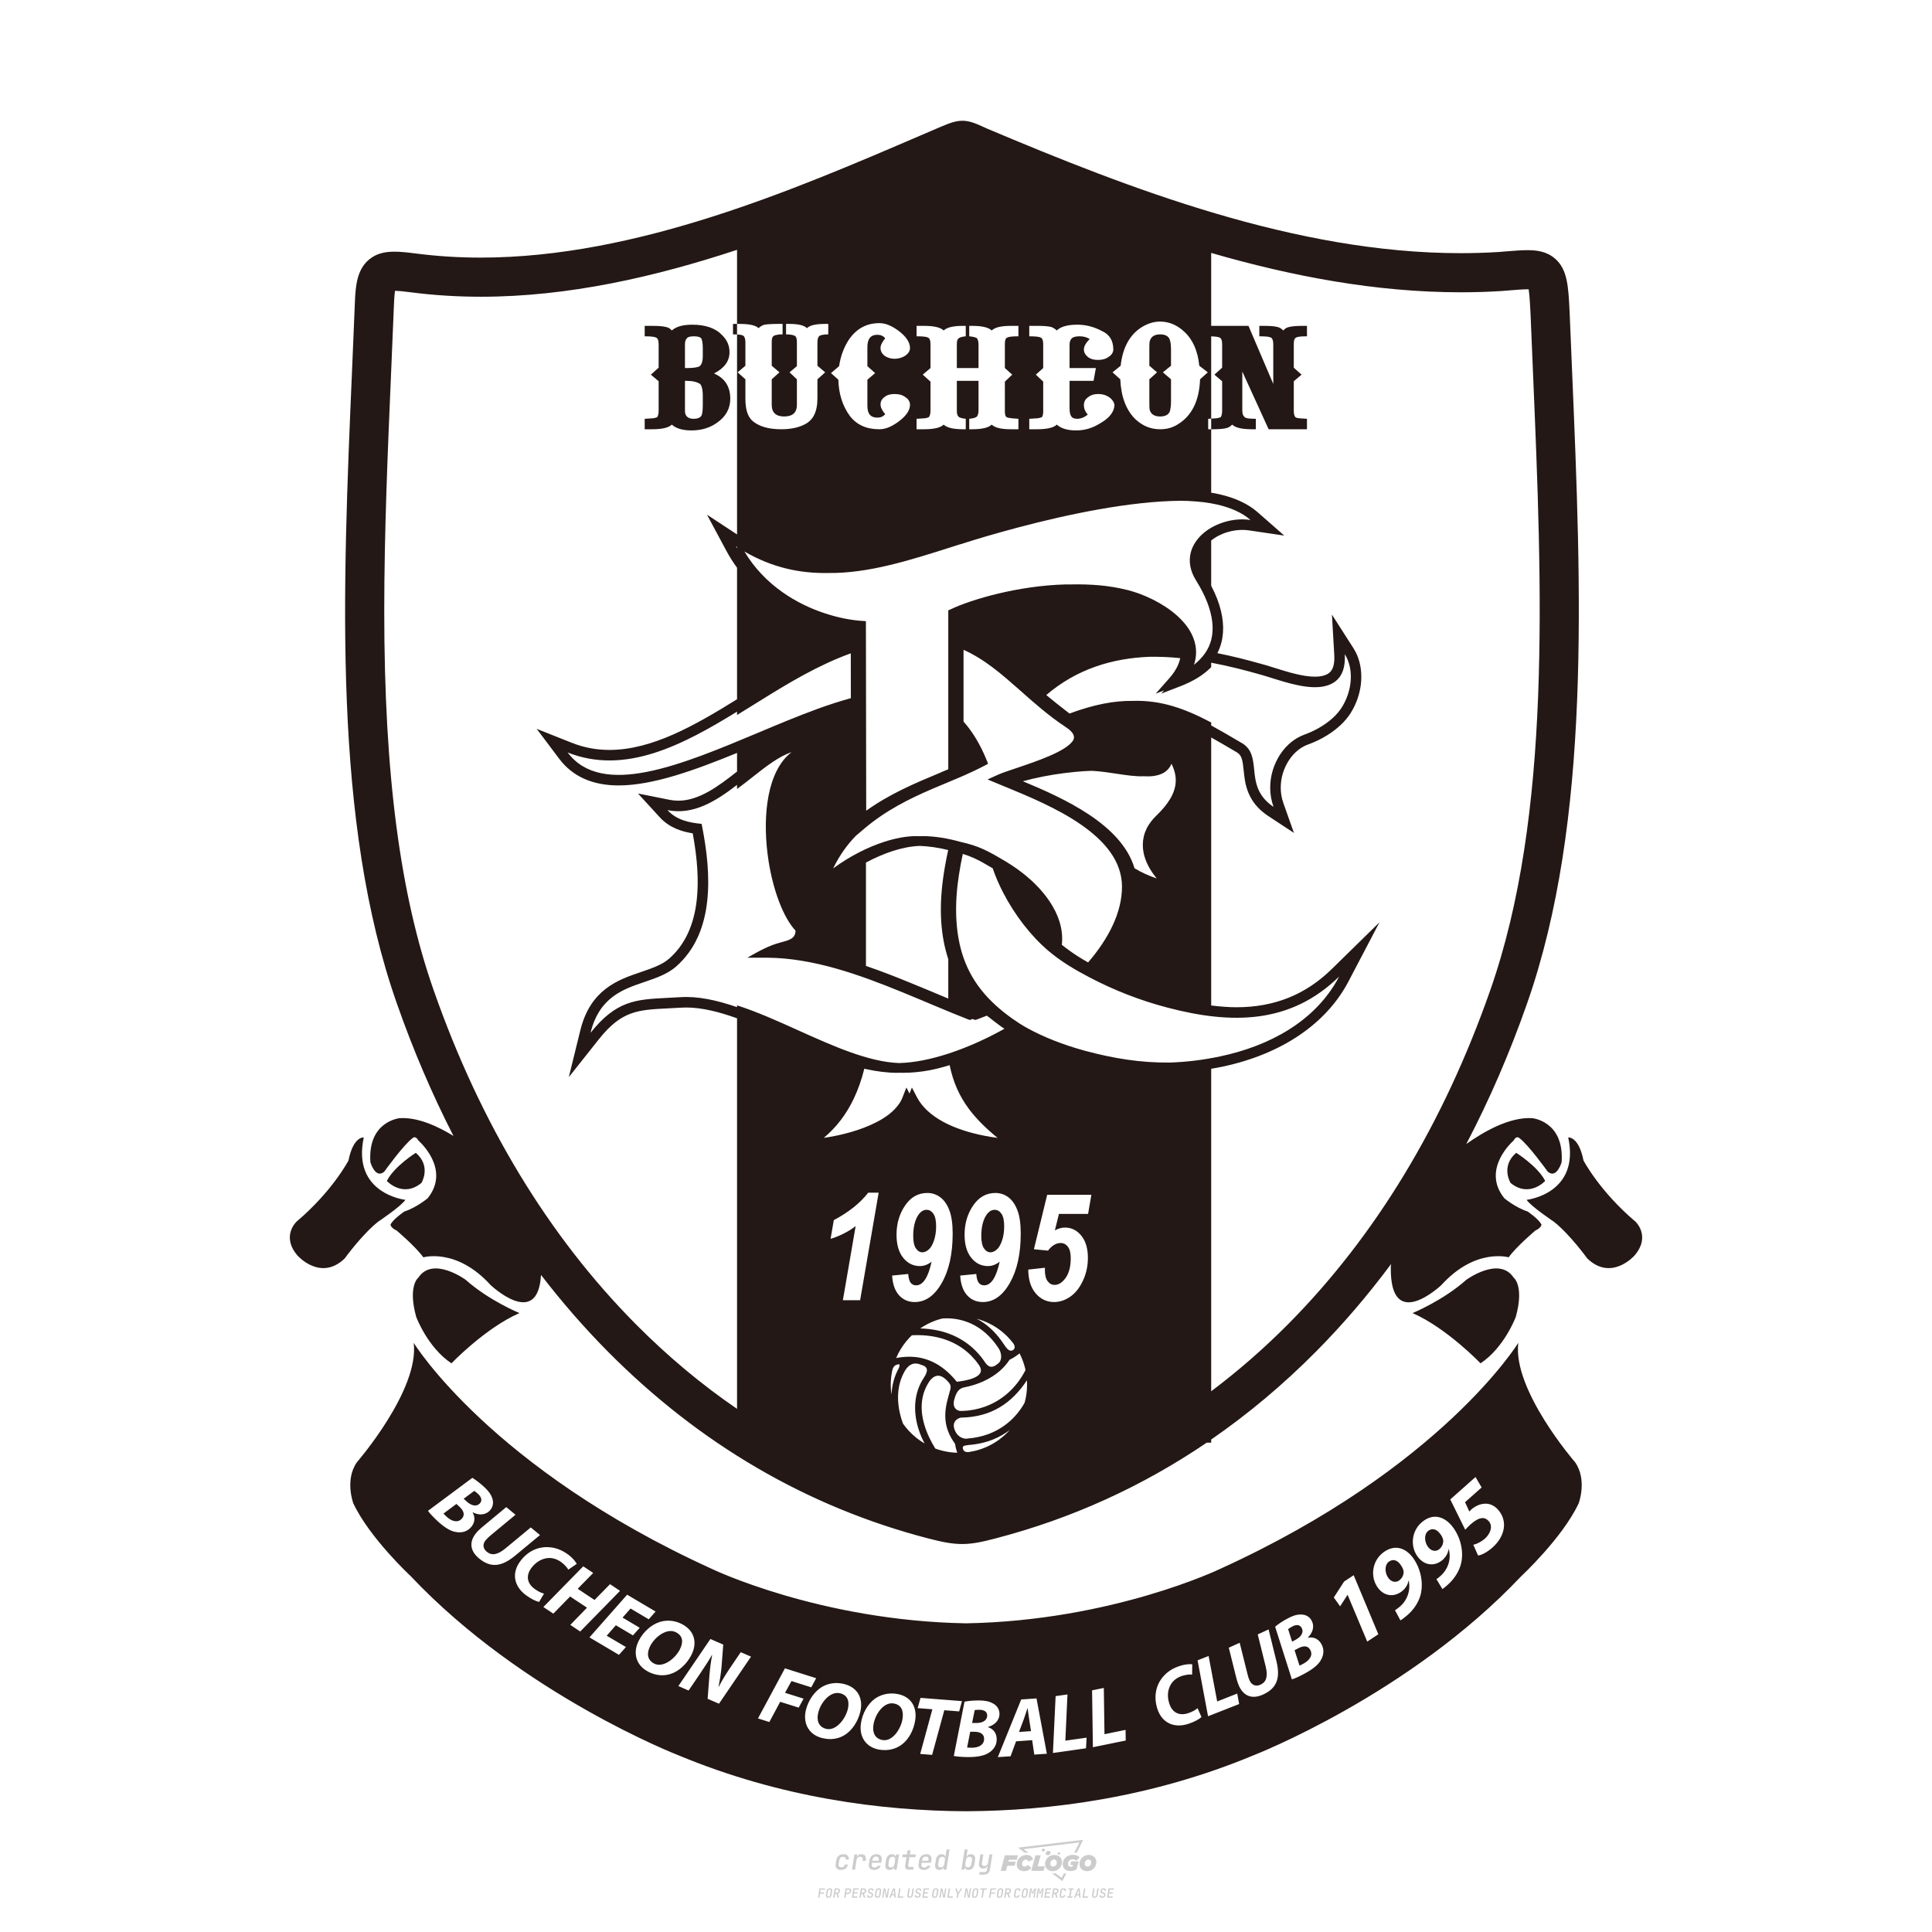 <?xml version="1.0" encoding="iso-8859-1"?>
<!-- Created by @FCLOGO 2024-10-21 GMT+8 20:57:49 . https://fclogo.top/ -->
<!-- FOR PERSONAL USE ONLY NOT FOR COMMERCIAL USE -->
<svg version="1.1" id="&#x56FE;&#x5C42;_1" xmlns="http://www.w3.org/2000/svg" xmlns:xlink="http://www.w3.org/1999/xlink" x="0px"
	 y="0px" viewBox="0 0 800 800" style="enable-background:new 0 0 800 800;" xml:space="preserve">
<path style="fill:#CCCCCC;" d="M348.219,774.301c-0.786,0-1.375-0.217-1.768-0.652c-0.393-0.435-0.528-1.03-0.406-1.786l0.252-1.648
	c0.122-0.755,0.45-1.35,0.984-1.785c0.534-0.435,1.194-0.653,1.98-0.653c0.755,0,1.329,0.199,1.722,0.595
	c0.393,0.397,0.551,0.938,0.475,1.625h-1.236c0.03-0.359-0.055-0.637-0.257-0.836c-0.202-0.198-0.498-0.297-0.887-0.297
	c-0.42,0-0.763,0.117-1.03,0.349c-0.267,0.233-0.435,0.563-0.504,0.99l-0.263,1.659c-0.069,0.435-0.006,0.769,0.189,1.001
	c0.195,0.233,0.502,0.349,0.921,0.349c0.389,0,0.715-0.099,0.978-0.297c0.263-0.198,0.436-0.481,0.521-0.847h1.236
	c-0.137,0.687-0.467,1.231-0.99,1.631C349.614,774.101,348.975,774.301,348.219,774.301z M352.797,774.187l0.996-6.294h1.19
	l-0.195,1.19c0.336-0.87,0.973-1.304,1.911-1.304c0.671,0,1.169,0.208,1.493,0.624c0.324,0.416,0.429,0.986,0.315,1.71l-0.069,0.423
	h-1.27l0.057-0.32c0.069-0.45,0.011-0.795-0.171-1.036c-0.183-0.24-0.477-0.361-0.881-0.361c-0.405,0-0.74,0.122-1.007,0.366
	c-0.267,0.245-0.435,0.588-0.504,1.03l-0.63,3.971H352.797z M361.906,774.301c-0.77,0-1.346-0.223-1.728-0.669
	c-0.382-0.446-0.515-1.036-0.4-1.768l0.252-1.648c0.084-0.488,0.257-0.915,0.521-1.281c0.263-0.366,0.601-0.651,1.013-0.852
	c0.412-0.202,0.873-0.304,1.385-0.304c0.771,0,1.349,0.224,1.734,0.669c0.385,0.446,0.517,1.036,0.395,1.768l-0.172,1.121h-3.845
	l-0.092,0.526c-0.153,0.954,0.217,1.43,1.11,1.43c0.717,0,1.175-0.248,1.373-0.744h1.225c-0.168,0.534-0.504,0.96-1.007,1.276
	C363.165,774.143,362.577,774.301,361.906,774.301z M361.231,770.216l-0.046,0.286l2.655-0.012l0.046-0.286
	c0.069-0.466,0.013-0.822-0.166-1.07c-0.179-0.248-0.486-0.372-0.921-0.372c-0.443,0-0.795,0.126-1.059,0.378
	C361.477,769.392,361.307,769.751,361.231,770.216z M368.326,774.301c-0.633,0-1.103-0.212-1.408-0.635
	c-0.305-0.423-0.397-1.001-0.274-1.733l0.274-1.774c0.115-0.733,0.393-1.312,0.836-1.74c0.442-0.427,0.98-0.641,1.613-0.641
	c0.465,0,0.83,0.119,1.093,0.354c0.263,0.237,0.391,0.558,0.383,0.962h0.023l0.172-1.202h1.236l-0.996,6.294h-1.225l0.195-1.201
	h-0.023c-0.122,0.412-0.351,0.734-0.687,0.967C369.203,774.185,368.799,774.301,368.326,774.301z M368.932,773.226
	c0.389,0,0.715-0.119,0.978-0.355c0.263-0.236,0.429-0.572,0.498-1.007l0.252-1.648c0.069-0.427,0.01-0.761-0.177-1.001
	c-0.187-0.24-0.475-0.36-0.864-0.36c-0.397,0-0.725,0.118-0.984,0.355c-0.26,0.237-0.423,0.572-0.492,1.007l-0.252,1.648
	c-0.069,0.443-0.013,0.78,0.166,1.013C368.236,773.11,368.528,773.226,368.932,773.226z M376.348,774.187
	c-0.572,0-0.994-0.156-1.264-0.469c-0.271-0.312-0.361-0.751-0.269-1.316l0.538-3.387h-1.739l0.171-1.122h1.74l0.275-1.716h1.236
	l-0.275,1.716h2.472l-0.183,1.122h-2.46l-0.538,3.387c-0.076,0.442,0.099,0.664,0.526,0.664h1.717l-0.172,1.121H376.348z
	 M382.504,774.301c-0.77,0-1.346-0.223-1.728-0.669c-0.382-0.446-0.515-1.036-0.4-1.768l0.252-1.648
	c0.084-0.488,0.257-0.915,0.521-1.281c0.263-0.366,0.601-0.651,1.013-0.852c0.412-0.202,0.873-0.304,1.385-0.304
	c0.771,0,1.349,0.224,1.734,0.669c0.385,0.446,0.517,1.036,0.395,1.768l-0.172,1.121h-3.845l-0.092,0.526
	c-0.153,0.954,0.217,1.43,1.11,1.43c0.717,0,1.175-0.248,1.373-0.744h1.225c-0.168,0.534-0.504,0.96-1.007,1.276
	C383.763,774.143,383.176,774.301,382.504,774.301z M381.829,770.216l-0.046,0.286l2.655-0.012l0.046-0.286
	c0.069-0.466,0.013-0.822-0.166-1.07c-0.179-0.248-0.486-0.372-0.921-0.372c-0.443,0-0.795,0.126-1.059,0.378
	C382.075,769.392,381.905,769.751,381.829,770.216z M388.924,774.301c-0.633,0-1.101-0.212-1.402-0.635
	c-0.301-0.423-0.395-1.001-0.28-1.733l0.274-1.774c0.115-0.733,0.393-1.312,0.836-1.74c0.442-0.427,0.98-0.641,1.613-0.641
	c0.465,0,0.83,0.119,1.093,0.354c0.263,0.237,0.391,0.558,0.383,0.962h0.023l0.206-1.465l0.298-1.796h1.236l-1.327,8.354h-1.225
	l0.195-1.201h-0.023c-0.122,0.412-0.351,0.734-0.687,0.967C389.802,774.185,389.397,774.301,388.924,774.301z M389.531,773.226
	c0.389,0,0.715-0.119,0.978-0.355c0.263-0.236,0.429-0.572,0.498-1.007l0.252-1.648c0.076-0.427,0.019-0.761-0.172-1.001
	c-0.191-0.24-0.481-0.36-0.87-0.36c-0.397,0-0.725,0.118-0.984,0.355c-0.26,0.237-0.423,0.572-0.492,1.007l-0.252,1.648
	c-0.076,0.443-0.023,0.78,0.16,1.013C388.833,773.11,389.126,773.226,389.531,773.226z M401.017,774.301
	c-0.473,0-0.839-0.116-1.099-0.349c-0.26-0.233-0.385-0.555-0.377-0.967h-0.011l-0.195,1.201h-1.224l1.327-8.354h1.236l-0.286,1.796
	l-0.274,1.465h0.046c0.122-0.412,0.353-0.734,0.692-0.967c0.34-0.232,0.742-0.349,1.208-0.349c0.633,0,1.1,0.214,1.402,0.641
	c0.301,0.428,0.395,1.007,0.281,1.74l-0.275,1.774c-0.115,0.733-0.395,1.31-0.841,1.733
	C402.179,774.089,401.643,774.301,401.017,774.301z M400.766,773.226c0.397,0,0.723-0.116,0.978-0.349
	c0.255-0.233,0.422-0.571,0.498-1.013l0.252-1.648c0.069-0.435,0.011-0.771-0.171-1.007c-0.183-0.237-0.473-0.355-0.87-0.355
	c-0.389,0-0.715,0.12-0.978,0.36c-0.263,0.24-0.429,0.574-0.498,1.001l-0.252,1.648c-0.069,0.435-0.011,0.771,0.172,1.007
	C400.079,773.107,400.369,773.226,400.766,773.226z M405.469,776.247l0.172-1.064h1.934c0.641,0,1.007-0.302,1.099-0.905
	l0.103-0.675l0.206-1.19h-0.034c-0.122,0.42-0.347,0.744-0.675,0.973c-0.328,0.228-0.729,0.343-1.201,0.343
	c-0.626,0-1.093-0.201-1.402-0.601c-0.309-0.4-0.41-0.944-0.303-1.631l0.584-3.605h1.236l-0.561,3.479
	c-0.061,0.412,0,0.732,0.183,0.961c0.183,0.229,0.465,0.343,0.847,0.343c0.389,0,0.717-0.122,0.984-0.366
	c0.267-0.244,0.431-0.584,0.492-1.018l0.538-3.399h1.236l-1.007,6.409c-0.099,0.603-0.37,1.078-0.812,1.425
	c-0.443,0.347-1,0.521-1.671,0.521H405.469z M417.787,770.085h3.221l0.537-1.854h-5.466l-1.708,6.442h2.147l0.586-2.099h3.026
	l0.439-1.708h-3.026L417.787,770.085z M424.229,772.916c-0.586,0-1.025-0.39-1.025-1.122c0-0.878,0.634-1.757,1.61-1.757
	c0.488,0,0.878,0.244,1.025,0.781l1.952-0.83c-0.293-1.171-1.269-1.903-2.635-1.903c-2.782,0-4.148,2.147-4.148,3.904
	c0,1.757,1.269,2.831,3.075,2.831c1.366,0,2.343-0.586,2.977-1.415l-1.513-1.171C425.156,772.672,424.717,772.916,424.229,772.916z
	 M430.915,768.231h-2.147l-1.757,6.442h5.124l0.488-1.854h-2.928L430.915,768.231z M439.748,771.013
	c0-1.659-1.318-2.928-3.221-2.928c-2.196,0-3.807,1.806-3.807,3.807c0,1.659,1.318,2.928,3.221,2.928
	C438.138,774.819,439.748,773.013,439.748,771.013z M434.917,771.696c0-0.83,0.586-1.708,1.513-1.708
	c0.781,0,1.171,0.537,1.171,1.22c0,0.83-0.586,1.708-1.513,1.708C435.307,772.916,434.917,772.379,434.917,771.696z
	 M443.213,772.233h1.074l-0.195,0.683c-0.146,0.049-0.342,0.098-0.586,0.098c-0.683,0-1.269-0.39-1.269-1.22
	c0-1.025,0.732-1.903,1.952-1.903c0.586,0,1.122,0.244,1.513,0.586l1.366-1.367c-0.439-0.537-1.513-1.074-2.733-1.074
	c-2.587,0-4.295,1.757-4.295,3.855c0,2.05,1.61,2.879,3.221,2.879c0.927,0,1.854-0.293,2.489-0.683l0.927-3.319h-3.123
	L443.213,772.233z M450.777,768.084c-2.196,0-3.807,1.806-3.807,3.807c0,1.659,1.318,2.928,3.221,2.928
	c2.196,0,3.807-1.806,3.807-3.807C453.998,769.353,452.681,768.084,450.777,768.084z M450.338,772.916
	c-0.781,0-1.171-0.537-1.171-1.22c0-0.83,0.586-1.708,1.513-1.708c0.781,0,1.171,0.537,1.171,1.22
	C451.851,772.037,451.265,772.916,450.338,772.916z M437.942,767.499c-0.049,0.293,0.098,0.488,0.439,0.488s0.537-0.195,0.634-0.488
	c0.049-0.244-0.098-0.488-0.439-0.488C438.235,767.011,437.991,767.255,437.942,767.499z M432.135,765.498
	c-0.439,0-0.732,0.244-0.781,0.586c-0.049,0.342,0.098,0.586,0.537,0.586s0.732-0.244,0.781-0.586
	C432.769,765.742,432.574,765.498,432.135,765.498z M433.013,767.304c-0.098,0.537,0.146,0.878,0.83,0.878
	c0.634,0,1.074-0.39,1.171-0.878s-0.146-0.878-0.83-0.878C433.501,766.425,433.111,766.815,433.013,767.304z M439.602,777.552
	l-2.44-1.806h-1.513l4.246,3.172l1.61-3.172h-0.976L439.602,777.552z M425.839,767.157l-2.001-1.464l23.132-2.782l-2.147,4.246
	h1.025l2.684-5.319l-26.988,3.221l2.782,2.099H425.839z M338.719,785.785l0.609-3.832h2.32l-0.084,0.519H339.8l-0.184,1.144h1.627
	l-0.084,0.525h-1.617l-0.257,1.643H338.719z M342.97,785.838c-0.357,0-0.623-0.101-0.798-0.302
	c-0.175-0.201-0.234-0.473-0.178-0.816l0.268-1.701c0.056-0.343,0.203-0.615,0.441-0.816c0.238-0.201,0.536-0.302,0.892-0.302
	c0.357,0,0.623,0.1,0.798,0.299c0.175,0.199,0.236,0.471,0.184,0.814l-0.268,1.706c-0.056,0.343-0.204,0.615-0.444,0.816
	C343.625,785.737,343.327,785.838,342.97,785.838z M343.049,785.334c0.193,0,0.348-0.052,0.467-0.157
	c0.119-0.105,0.194-0.257,0.226-0.457l0.268-1.701c0.031-0.199,0.005-0.352-0.079-0.456c-0.084-0.105-0.222-0.157-0.415-0.157
	s-0.347,0.052-0.464,0.157c-0.117,0.105-0.192,0.257-0.223,0.456l-0.268,1.701c-0.031,0.2-0.005,0.352,0.079,0.457
	C342.723,785.281,342.86,785.334,343.049,785.334z M344.996,785.785l0.609-3.832h1.202c0.238,0,0.439,0.046,0.604,0.139
	c0.164,0.093,0.283,0.223,0.357,0.391c0.073,0.168,0.091,0.366,0.052,0.593c-0.038,0.259-0.14,0.484-0.304,0.675
	c-0.164,0.19-0.366,0.321-0.604,0.391l0.535,1.643h-0.619l-0.478-1.575h-0.541l-0.247,1.575H344.996z M345.888,783.707h0.635
	c0.189,0,0.349-0.056,0.48-0.168c0.131-0.112,0.211-0.262,0.239-0.451c0.032-0.193,0-0.345-0.094-0.459
	c-0.095-0.114-0.236-0.171-0.425-0.171h-0.635L345.888,783.707z M349.545,785.785l0.609-3.832h1.254c0.371,0,0.651,0.105,0.84,0.315
	c0.189,0.21,0.255,0.49,0.199,0.84c-0.038,0.234-0.122,0.438-0.249,0.611s-0.29,0.307-0.488,0.402
	c-0.198,0.095-0.419,0.142-0.664,0.142h-0.693l-0.241,1.522H349.545z M350.432,783.754h0.693c0.192,0,0.357-0.059,0.493-0.176
	c0.136-0.117,0.22-0.274,0.252-0.47c0.031-0.196-0.002-0.353-0.1-0.47c-0.098-0.117-0.245-0.176-0.441-0.176h-0.688L350.432,783.754
	z M352.747,785.785l0.609-3.832h2.252l-0.079,0.504h-1.695l-0.173,1.087h1.512l-0.079,0.499h-1.512l-0.194,1.239h1.69l-0.079,0.504
	H352.747z M355.843,785.785l0.609-3.832h1.202c0.238,0,0.439,0.046,0.604,0.139c0.164,0.093,0.284,0.223,0.357,0.391
	c0.073,0.168,0.091,0.366,0.052,0.593c-0.038,0.259-0.14,0.484-0.304,0.675c-0.164,0.19-0.366,0.321-0.604,0.391l0.535,1.643h-0.619
	l-0.478-1.575h-0.541l-0.247,1.575H355.843z M356.736,783.707h0.635c0.189,0,0.349-0.056,0.48-0.168
	c0.131-0.112,0.211-0.262,0.239-0.451c0.032-0.193,0-0.345-0.094-0.459c-0.095-0.114-0.236-0.171-0.425-0.171h-0.635
	L356.736,783.707z M360.132,785.838c-0.385,0-0.674-0.095-0.866-0.286c-0.192-0.191-0.264-0.451-0.215-0.779h0.567
	c-0.028,0.175,0.011,0.312,0.115,0.412c0.105,0.1,0.266,0.15,0.483,0.15c0.203,0,0.37-0.049,0.501-0.147
	c0.131-0.098,0.211-0.233,0.239-0.404c0.021-0.15,0.001-0.279-0.06-0.386c-0.061-0.107-0.158-0.181-0.291-0.223l-0.457-0.136
	c-0.266-0.08-0.462-0.217-0.588-0.409c-0.126-0.192-0.17-0.42-0.131-0.682c0.035-0.21,0.112-0.394,0.231-0.551
	c0.119-0.157,0.273-0.28,0.462-0.367c0.189-0.087,0.402-0.131,0.64-0.131c0.35,0,0.616,0.095,0.798,0.286
	c0.182,0.191,0.248,0.444,0.199,0.759h-0.567c0.028-0.168-0.003-0.3-0.092-0.396c-0.089-0.096-0.23-0.144-0.422-0.144
	c-0.189,0-0.343,0.045-0.462,0.134c-0.119,0.089-0.189,0.214-0.21,0.375c-0.025,0.151-0.007,0.279,0.053,0.386
	c0.06,0.107,0.158,0.181,0.294,0.223l0.467,0.147c0.262,0.081,0.456,0.217,0.58,0.409c0.124,0.193,0.165,0.422,0.123,0.688
	c-0.035,0.217-0.115,0.406-0.241,0.567c-0.126,0.161-0.288,0.286-0.486,0.375C360.598,785.793,360.376,785.838,360.132,785.838z
	 M363.265,785.838c-0.357,0-0.623-0.101-0.798-0.302c-0.175-0.201-0.234-0.473-0.178-0.816l0.268-1.701
	c0.056-0.343,0.203-0.615,0.441-0.816c0.238-0.201,0.535-0.302,0.892-0.302c0.357,0,0.623,0.1,0.798,0.299
	c0.175,0.199,0.236,0.471,0.184,0.814l-0.268,1.706c-0.056,0.343-0.204,0.615-0.444,0.816
	C363.92,785.737,363.622,785.838,363.265,785.838z M363.344,785.334c0.192,0,0.348-0.052,0.467-0.157
	c0.119-0.105,0.194-0.257,0.226-0.457l0.268-1.701c0.031-0.199,0.005-0.352-0.079-0.456c-0.084-0.105-0.222-0.157-0.415-0.157
	c-0.192,0-0.347,0.052-0.464,0.157c-0.117,0.105-0.192,0.257-0.223,0.456l-0.268,1.701c-0.031,0.2-0.005,0.352,0.079,0.457
	C363.019,785.281,363.155,785.334,363.344,785.334z M365.275,785.785l0.609-3.832h0.709l0.619,3.186
	c0.007-0.098,0.017-0.217,0.029-0.357c0.012-0.14,0.027-0.285,0.045-0.435c0.018-0.151,0.037-0.289,0.058-0.415l0.315-1.979h0.525
	l-0.609,3.832h-0.708l-0.614-3.186c-0.007,0.095-0.017,0.209-0.029,0.344s-0.027,0.276-0.045,0.423
	c-0.018,0.147-0.037,0.283-0.058,0.409l-0.315,2.01H365.275z M368.225,785.785l1.585-3.832h0.745l0.373,3.832h-0.562l-0.073-0.971
	h-1.087l-0.388,0.971H368.225z M369.385,784.342h0.871l-0.089-1.102c-0.017-0.196-0.03-0.365-0.037-0.509
	c-0.007-0.144-0.011-0.243-0.011-0.299c-0.017,0.056-0.052,0.156-0.102,0.299c-0.051,0.143-0.115,0.311-0.191,0.504L369.385,784.342
	z M371.721,785.785l0.609-3.832h0.567l-0.525,3.312h1.674l-0.079,0.52H371.721z M376.678,785.838c-0.367,0-0.634-0.101-0.8-0.302
	c-0.166-0.201-0.221-0.475-0.165-0.821l0.436-2.761h0.567l-0.436,2.755c-0.031,0.196-0.008,0.35,0.071,0.462
	c0.079,0.112,0.214,0.168,0.407,0.168c0.192,0,0.347-0.056,0.465-0.168c0.117-0.112,0.192-0.266,0.223-0.462l0.436-2.755h0.567
	l-0.436,2.761c-0.056,0.35-0.2,0.625-0.433,0.824C377.346,785.738,377.046,785.838,376.678,785.838z M379.843,785.838
	c-0.385,0-0.674-0.095-0.866-0.286c-0.192-0.191-0.264-0.451-0.215-0.779h0.567c-0.028,0.175,0.011,0.312,0.115,0.412
	c0.105,0.1,0.266,0.15,0.483,0.15c0.203,0,0.37-0.049,0.501-0.147c0.131-0.098,0.211-0.233,0.239-0.404
	c0.021-0.15,0.001-0.279-0.06-0.386c-0.061-0.107-0.158-0.181-0.291-0.223l-0.457-0.136c-0.266-0.08-0.462-0.217-0.588-0.409
	c-0.126-0.192-0.17-0.42-0.131-0.682c0.035-0.21,0.112-0.394,0.231-0.551s0.273-0.28,0.462-0.367
	c0.189-0.087,0.402-0.131,0.64-0.131c0.35,0,0.616,0.095,0.798,0.286c0.182,0.191,0.248,0.444,0.199,0.759h-0.567
	c0.028-0.168-0.003-0.3-0.092-0.396c-0.089-0.096-0.23-0.144-0.422-0.144c-0.189,0-0.343,0.045-0.462,0.134
	c-0.119,0.089-0.189,0.214-0.21,0.375c-0.024,0.151-0.007,0.279,0.053,0.386c0.06,0.107,0.157,0.181,0.294,0.223l0.467,0.147
	c0.262,0.081,0.456,0.217,0.58,0.409c0.124,0.193,0.165,0.422,0.123,0.688c-0.035,0.217-0.115,0.406-0.241,0.567
	c-0.126,0.161-0.288,0.286-0.486,0.375C380.31,785.793,380.088,785.838,379.843,785.838z M381.906,785.785l0.609-3.832h2.252
	l-0.079,0.504h-1.695l-0.173,1.087h1.512l-0.079,0.499h-1.512l-0.194,1.239h1.69l-0.079,0.504H381.906z M386.943,785.838
	c-0.357,0-0.623-0.101-0.798-0.302c-0.175-0.201-0.234-0.473-0.178-0.816l0.268-1.701c0.056-0.343,0.203-0.615,0.441-0.816
	c0.238-0.201,0.536-0.302,0.892-0.302c0.357,0,0.623,0.1,0.798,0.299c0.175,0.199,0.236,0.471,0.184,0.814l-0.268,1.706
	c-0.056,0.343-0.204,0.615-0.444,0.816C387.598,785.737,387.299,785.838,386.943,785.838z M387.021,785.334
	c0.193,0,0.348-0.052,0.467-0.157c0.119-0.105,0.194-0.257,0.226-0.457l0.268-1.701c0.031-0.199,0.005-0.352-0.079-0.456
	c-0.084-0.105-0.222-0.157-0.415-0.157c-0.193,0-0.347,0.052-0.464,0.157c-0.117,0.105-0.192,0.257-0.223,0.456l-0.268,1.701
	c-0.031,0.2-0.005,0.352,0.079,0.457C386.696,785.281,386.832,785.334,387.021,785.334z M388.953,785.785l0.609-3.832h0.709
	l0.619,3.186c0.007-0.098,0.017-0.217,0.029-0.357c0.012-0.14,0.027-0.285,0.045-0.435c0.018-0.151,0.037-0.289,0.058-0.415
	l0.315-1.979h0.525l-0.609,3.832h-0.708l-0.614-3.186c-0.007,0.095-0.017,0.209-0.029,0.344c-0.012,0.135-0.027,0.276-0.045,0.423
	c-0.018,0.147-0.037,0.283-0.058,0.409l-0.315,2.01H388.953z M392.249,785.785l0.609-3.832h0.567l-0.525,3.312h1.674l-0.079,0.52
	H392.249z M396.117,785.785l0.22-1.412l-0.751-2.42h0.577l0.446,1.449c0.028,0.095,0.05,0.184,0.066,0.268
	c0.016,0.084,0.025,0.147,0.029,0.189c0.017-0.042,0.046-0.105,0.087-0.189c0.04-0.084,0.088-0.173,0.144-0.268l0.898-1.449h0.598
	l-1.527,2.42l-0.22,1.412H396.117z M399.217,785.785l0.609-3.832h0.709l0.619,3.186c0.007-0.098,0.017-0.217,0.029-0.357
	c0.012-0.14,0.027-0.285,0.044-0.435c0.018-0.151,0.037-0.289,0.058-0.415l0.315-1.979h0.525l-0.609,3.832h-0.708l-0.614-3.186
	c-0.007,0.095-0.017,0.209-0.029,0.344c-0.012,0.135-0.027,0.276-0.045,0.423c-0.018,0.147-0.037,0.283-0.058,0.409l-0.315,2.01
	H399.217z M403.505,785.838c-0.357,0-0.623-0.101-0.798-0.302c-0.175-0.201-0.234-0.473-0.179-0.816l0.268-1.701
	c0.056-0.343,0.203-0.615,0.441-0.816c0.238-0.201,0.535-0.302,0.892-0.302c0.357,0,0.623,0.1,0.798,0.299
	c0.175,0.199,0.236,0.471,0.184,0.814l-0.268,1.706c-0.056,0.343-0.204,0.615-0.444,0.816
	C404.16,785.737,403.862,785.838,403.505,785.838z M403.584,785.334c0.193,0,0.348-0.052,0.467-0.157
	c0.119-0.105,0.194-0.257,0.226-0.457l0.268-1.701c0.032-0.199,0.005-0.352-0.079-0.456c-0.084-0.105-0.222-0.157-0.415-0.157
	c-0.193,0-0.347,0.052-0.465,0.157c-0.117,0.105-0.191,0.257-0.223,0.456l-0.268,1.701c-0.032,0.2-0.005,0.352,0.079,0.457
	C403.258,785.281,403.395,785.334,403.584,785.334z M406.381,785.785l0.525-3.312h-1.023l0.084-0.519h2.619l-0.084,0.519h-1.029
	l-0.525,3.312H406.381z M409.518,785.785l0.609-3.832h2.32l-0.084,0.519h-1.764l-0.184,1.144h1.627l-0.084,0.525h-1.617
	l-0.257,1.643H409.518z M413.769,785.838c-0.357,0-0.623-0.101-0.798-0.302c-0.175-0.201-0.234-0.473-0.179-0.816l0.268-1.701
	c0.056-0.343,0.203-0.615,0.441-0.816c0.238-0.201,0.535-0.302,0.892-0.302c0.357,0,0.623,0.1,0.798,0.299
	c0.175,0.199,0.236,0.471,0.184,0.814l-0.268,1.706c-0.056,0.343-0.204,0.615-0.444,0.816
	C414.425,785.737,414.126,785.838,413.769,785.838z M413.848,785.334c0.193,0,0.348-0.052,0.467-0.157
	c0.119-0.105,0.194-0.257,0.226-0.457l0.268-1.701c0.032-0.199,0.005-0.352-0.079-0.456c-0.084-0.105-0.222-0.157-0.415-0.157
	c-0.193,0-0.347,0.052-0.465,0.157c-0.117,0.105-0.191,0.257-0.223,0.456l-0.268,1.701c-0.032,0.2-0.005,0.352,0.079,0.457
	C413.522,785.281,413.659,785.334,413.848,785.334z M415.795,785.785l0.609-3.832h1.202c0.238,0,0.439,0.046,0.604,0.139
	c0.164,0.093,0.283,0.223,0.357,0.391c0.073,0.168,0.091,0.366,0.053,0.593c-0.039,0.259-0.14,0.484-0.304,0.675
	c-0.165,0.19-0.366,0.321-0.604,0.391l0.535,1.643h-0.619l-0.478-1.575h-0.541l-0.247,1.575H415.795z M416.688,783.707h0.635
	c0.189,0,0.349-0.056,0.48-0.168c0.131-0.112,0.211-0.262,0.239-0.451c0.032-0.193,0-0.345-0.095-0.459
	c-0.094-0.114-0.236-0.171-0.425-0.171h-0.635L416.688,783.707z M420.905,785.838c-0.36,0-0.631-0.101-0.811-0.302
	c-0.18-0.201-0.242-0.473-0.187-0.816l0.268-1.701c0.056-0.346,0.206-0.619,0.449-0.819s0.545-0.299,0.906-0.299
	c0.357,0,0.625,0.101,0.806,0.302c0.18,0.201,0.242,0.473,0.186,0.816h-0.567c0.031-0.199,0.003-0.352-0.087-0.456
	c-0.089-0.105-0.228-0.157-0.417-0.157c-0.193,0-0.351,0.052-0.475,0.157c-0.124,0.105-0.202,0.255-0.233,0.451l-0.268,1.706
	c-0.032,0.2-0.003,0.352,0.087,0.457c0.089,0.105,0.23,0.157,0.423,0.157c0.192,0,0.35-0.052,0.472-0.157
	c0.122-0.105,0.199-0.257,0.231-0.457h0.567c-0.035,0.228-0.114,0.425-0.239,0.593c-0.124,0.168-0.281,0.298-0.47,0.388
	C421.357,785.792,421.143,785.838,420.905,785.838z M424.033,785.838c-0.357,0-0.623-0.101-0.798-0.302
	c-0.175-0.201-0.234-0.473-0.179-0.816l0.268-1.701c0.056-0.343,0.203-0.615,0.441-0.816c0.238-0.201,0.535-0.302,0.892-0.302
	c0.357,0,0.623,0.1,0.798,0.299c0.175,0.199,0.236,0.471,0.184,0.814l-0.268,1.706c-0.056,0.343-0.204,0.615-0.444,0.816
	C424.689,785.737,424.39,785.838,424.033,785.838z M424.112,785.334c0.193,0,0.348-0.052,0.467-0.157
	c0.119-0.105,0.194-0.257,0.226-0.457l0.268-1.701c0.032-0.199,0.005-0.352-0.079-0.456c-0.084-0.105-0.222-0.157-0.415-0.157
	c-0.192,0-0.347,0.052-0.465,0.157c-0.117,0.105-0.191,0.257-0.223,0.456l-0.268,1.701c-0.032,0.2-0.005,0.352,0.079,0.457
	C423.787,785.281,423.923,785.334,424.112,785.334z M425.965,785.785l0.609-3.832h0.687l0.184,1.228
	c0.021,0.119,0.037,0.23,0.047,0.333c0.011,0.103,0.019,0.183,0.026,0.239c0.018-0.056,0.047-0.136,0.089-0.241
	c0.042-0.105,0.091-0.217,0.147-0.336l0.567-1.223h0.709l-0.609,3.832h-0.535l0.204-1.291c0.024-0.168,0.058-0.353,0.1-0.554
	c0.042-0.201,0.087-0.404,0.136-0.609c0.049-0.205,0.096-0.4,0.142-0.585c0.045-0.185,0.087-0.348,0.126-0.488l-0.855,1.863h-0.551
	l-0.283-1.863c-0.004,0.136-0.011,0.295-0.021,0.475c-0.011,0.18-0.024,0.372-0.039,0.575c-0.016,0.203-0.035,0.407-0.058,0.611
	c-0.023,0.205-0.048,0.396-0.076,0.575l-0.205,1.291H425.965z M429.115,785.785l0.609-3.832h0.687l0.184,1.228
	c0.021,0.119,0.037,0.23,0.047,0.333c0.011,0.103,0.019,0.183,0.026,0.239c0.018-0.056,0.047-0.136,0.089-0.241
	c0.042-0.105,0.091-0.217,0.147-0.336l0.567-1.223h0.709l-0.609,3.832h-0.535l0.204-1.291c0.025-0.168,0.058-0.353,0.1-0.554
	c0.042-0.201,0.087-0.404,0.136-0.609c0.049-0.205,0.096-0.4,0.142-0.585c0.045-0.185,0.087-0.348,0.126-0.488l-0.855,1.863h-0.551
	l-0.283-1.863c-0.004,0.136-0.011,0.295-0.021,0.475c-0.011,0.18-0.024,0.372-0.039,0.575c-0.016,0.203-0.035,0.407-0.058,0.611
	c-0.023,0.205-0.048,0.396-0.076,0.575l-0.205,1.291H429.115z M432.411,785.785l0.609-3.832h2.252l-0.079,0.504h-1.695l-0.173,1.087
	h1.512l-0.079,0.499h-1.512l-0.194,1.239h1.69l-0.079,0.504H432.411z M435.507,785.785l0.609-3.832h1.202
	c0.238,0,0.439,0.046,0.604,0.139c0.164,0.093,0.283,0.223,0.357,0.391c0.073,0.168,0.091,0.366,0.053,0.593
	c-0.039,0.259-0.14,0.484-0.304,0.675c-0.165,0.19-0.366,0.321-0.604,0.391l0.535,1.643h-0.619l-0.478-1.575h-0.541l-0.247,1.575
	H435.507z M436.4,783.707h0.635c0.189,0,0.349-0.056,0.48-0.168c0.131-0.112,0.211-0.262,0.239-0.451
	c0.032-0.193,0-0.345-0.095-0.459c-0.094-0.114-0.236-0.171-0.425-0.171h-0.635L436.4,783.707z M439.801,785.838
	c-0.36,0-0.631-0.101-0.811-0.302c-0.18-0.201-0.242-0.473-0.187-0.816l0.268-1.701c0.056-0.346,0.206-0.619,0.449-0.819
	s0.545-0.299,0.906-0.299c0.357,0,0.625,0.101,0.806,0.302c0.18,0.201,0.242,0.473,0.187,0.816h-0.567
	c0.031-0.199,0.003-0.352-0.087-0.456c-0.089-0.105-0.228-0.157-0.417-0.157c-0.193,0-0.351,0.052-0.475,0.157
	c-0.124,0.105-0.202,0.255-0.234,0.451l-0.268,1.706c-0.032,0.2-0.003,0.352,0.087,0.457c0.089,0.105,0.23,0.157,0.423,0.157
	s0.35-0.052,0.472-0.157c0.122-0.105,0.199-0.257,0.231-0.457h0.567c-0.035,0.228-0.114,0.425-0.239,0.593
	c-0.124,0.168-0.281,0.298-0.47,0.388C440.252,785.792,440.039,785.838,439.801,785.838z M441.879,785.785l0.079-0.504h0.777
	l0.446-2.824h-0.777l0.084-0.504h2.126l-0.084,0.504h-0.777l-0.446,2.824h0.777l-0.079,0.504H441.879z M444.74,785.785l1.585-3.832
	h0.745l0.373,3.832h-0.562l-0.073-0.971h-1.087l-0.388,0.971H444.74z M445.9,784.342h0.871l-0.089-1.102
	c-0.017-0.196-0.03-0.365-0.037-0.509c-0.007-0.144-0.01-0.243-0.01-0.299c-0.018,0.056-0.052,0.156-0.103,0.299
	c-0.051,0.143-0.115,0.311-0.192,0.504L445.9,784.342z M448.235,785.785l0.609-3.832h0.567l-0.525,3.312h1.674l-0.079,0.52H448.235z
	 M453.193,785.838c-0.368,0-0.634-0.101-0.8-0.302c-0.166-0.201-0.221-0.475-0.165-0.821l0.436-2.761h0.567l-0.436,2.755
	c-0.032,0.196-0.008,0.35,0.071,0.462c0.079,0.112,0.214,0.168,0.407,0.168c0.192,0,0.347-0.056,0.464-0.168
	c0.117-0.112,0.192-0.266,0.223-0.462l0.436-2.755h0.567l-0.436,2.761c-0.056,0.35-0.2,0.625-0.433,0.824
	C453.86,785.738,453.561,785.838,453.193,785.838z M456.358,785.838c-0.385,0-0.674-0.095-0.866-0.286
	c-0.193-0.191-0.264-0.451-0.215-0.779h0.567c-0.028,0.175,0.011,0.312,0.115,0.412c0.105,0.1,0.266,0.15,0.483,0.15
	c0.203,0,0.37-0.049,0.501-0.147s0.211-0.233,0.239-0.404c0.021-0.15,0.001-0.279-0.06-0.386c-0.061-0.107-0.158-0.181-0.291-0.223
	l-0.457-0.136c-0.266-0.08-0.462-0.217-0.588-0.409c-0.126-0.192-0.17-0.42-0.131-0.682c0.035-0.21,0.112-0.394,0.231-0.551
	c0.119-0.157,0.273-0.28,0.462-0.367c0.189-0.087,0.402-0.131,0.64-0.131c0.35,0,0.616,0.095,0.798,0.286
	c0.182,0.191,0.248,0.444,0.199,0.759h-0.567c0.028-0.168-0.003-0.3-0.092-0.396c-0.089-0.096-0.23-0.144-0.423-0.144
	c-0.189,0-0.343,0.045-0.462,0.134c-0.119,0.089-0.189,0.214-0.21,0.375c-0.025,0.151-0.007,0.279,0.052,0.386
	c0.06,0.107,0.157,0.181,0.294,0.223l0.467,0.147c0.262,0.081,0.456,0.217,0.58,0.409c0.124,0.193,0.165,0.422,0.124,0.688
	c-0.035,0.217-0.116,0.406-0.241,0.567c-0.126,0.161-0.288,0.286-0.486,0.375C456.824,785.793,456.603,785.838,456.358,785.838z
	 M458.421,785.785l0.609-3.832h2.252l-0.079,0.504h-1.695l-0.173,1.087h1.512l-0.079,0.499h-1.512l-0.194,1.239h1.69l-0.079,0.504
	H458.421z"/>
<path style="fill:#231815;" d="M627.677,545.24c0,0-4.667,12.674-14.618,19.287c0,0-13.947-14.588-28.153-20.812
	c0,0,12.584-5.141,22.305-13.807c0,0,13.533-9.882,19.524-0.915C626.735,528.993,631.233,532.278,627.677,545.24z M625.509,489.842
	c7.753,6.325,14.323-0.843,14.323-0.843c-3.087-6.081-12.013-11.648-12.013-11.648C621.249,483.005,625.509,489.842,625.509,489.842
	z M677.158,505.81c-14.893-12.63-21.457-25.272-21.457-25.272c-2.029-10.138-6.33-9.543-6.33-9.543
	c5.012,23.38-17.227,25.835-17.227,25.835c1.762,2.692,11.37,9.121,11.37,9.121c6.706,5.362,13.745,15.146,13.745,15.146
	c10.014,9.659,19.559-1.204,19.559-1.204C683.755,511.789,677.158,505.81,677.158,505.81z M405.568,707.979
	c-0.843,0-1.59,0.066-1.961,0.133l-1.083,5.348h1.658c2.706,0.03,4.601-1.088,4.601-3.082
	C408.783,708.736,407.465,708.009,405.568,707.979z M369.967,705.352c-4.096-0.619-7.609,4.47-8.288,8.821
	c-0.51,3.213,0.575,5.85,3.894,6.355h0.03c3.924,0.614,7.481-4.548,8.124-8.859C374.166,708.82,373.558,705.915,369.967,705.352z
	 M425.536,707.381l-0.103,0.02c-0.505,1.439-1.045,3.248-1.555,4.631l-1.933,5.134l4.977-0.339l-0.772-4.959
	C425.942,710.616,425.705,708.767,425.536,707.381z M403.301,717.075h-1.555l-1.287,6.534c0.575,0.074,1.153,0.074,1.895,0.088
	c2.673,0.015,5.111-1.029,5.146-3.601C407.536,717.792,405.6,717.075,403.301,717.075z M596.124,634.85
	c-1.322-1.628-3.109-2.252-4.77-0.919l-0.035,0.038c-1.757,1.436-1.519,4.702,0.103,6.716c1.355,1.661,3.177,1.934,4.563,0.793
	c1.221-0.997,1.696-2.435,1.628-3.549c0-0.373-0.101-0.797-0.376-1.322C597.068,636.101,596.568,635.374,596.124,634.85z
	 M347.841,701.144c-4.063-0.979-7.993,3.791-9.04,8.066c-0.747,3.163,0.103,5.903,3.354,6.686h0.03
	c3.854,0.931,7.852-3.93,8.871-8.154C351.725,704.935,351.359,701.993,347.841,701.144z M539.001,674.105
	c-0.777-1.474-2.302-1.474-3.962-0.573c-0.742,0.406-1.348,0.808-1.658,1.045l1.658,5.209l1.428-0.78
	C538.867,677.719,539.985,675.828,539.001,674.105z M579.846,647.774c-1.219-1.674-3.008-2.385-4.702-1.133l-0.043,0.015
	c-1.852,1.35-1.752,4.651-0.225,6.733c1.282,1.711,3.074,2.065,4.533,1.02c1.247-0.949,1.825-2.332,1.792-3.483
	c0.033-0.373-0.066-0.797-0.303-1.322C580.721,649.099,580.255,648.352,579.846,647.774z M537.446,682.592l-1.393,0.732l2.032,6.348
	c0.545-0.207,1.093-0.48,1.693-0.815c2.37-1.287,4.025-3.38,2.784-5.651C541.469,681.176,539.44,681.494,537.446,682.592z
	 M652.178,605.439c5.184,7.311,1.524,17.056,1.524,17.056c-6.733,14.333-23.789,30.172-23.789,30.172
	c-46.327,49.088-110.658,74.084-110.658,74.084C476.93,744.42,435.005,749.834,400.005,750c0,0,0,0-0.005,0h-0.005
	c-35-0.166-76.925-5.58-119.252-23.249c0,0-64.329-24.996-110.656-74.084c0,0-17.056-15.839-23.789-30.172
	c0,0-3.66-9.744,1.524-17.056c0,0,25.917-29.879,23.479-49.403c0,0,31.709,51.824,123.449,93.603c0,0,44.603,21.483,105.25,22.548
	c60.652-1.065,105.25-22.548,105.25-22.548c91.74-41.779,123.446-93.603,123.446-93.603
	C626.261,575.561,652.178,605.439,652.178,605.439z M194.947,632.495c1.726-1.881,1.928-4.142,0.772-6.176l0.073-0.083
	c2.335,1.199,5.146,1.305,7.11-0.835c1.312-1.452,1.519-3.342,0.941-4.972c-0.535-1.688-1.623-3.109-3.42-4.77
	c-1.653-1.524-3.41-2.836-4.833-3.722l-18.376,13.671c0.641,0.949,2.097,2.488,3.993,4.271c2.839,2.602,5.348,4.194,7.713,4.513
	C191.052,634.751,193.258,634.339,194.947,632.495z M213.292,644.172l10.312-8.545l-3.824-3.147l-10.486,8.679
	c-3.384,2.792-5.749,3.029-7.753,1.371c-1.686-1.401-1.686-3.261-0.469-4.717c0.644-0.77,1.32-1.418,1.964-1.948l10.421-8.634
	l-3.824-3.173l-10.115,8.407c-0.845,0.719-1.696,1.504-2.304,2.266c-3.152,3.771-2.504,7.599,1.186,10.608
	C203.273,649.366,207.767,648.72,213.292,644.172z M223.238,663.328l2.029-3.437c-1.184-0.288-2.673-1.045-3.96-2.014
	c-3.283-2.423-3.483-5.668-1.252-8.644c1.926-2.576,4.538-3.947,7.036-4.096c1.83-0.104,3.692,0.54,5.315,1.721
	c1.587,1.191,2.572,2.446,2.912,3.109l3.48-2.393c-0.303-0.727-1.487-2.319-3.48-3.828c-2.637-1.941-5.378-2.993-8.296-3.092
	c-4.192-0.227-8.495,1.622-11.604,5.832c-3.654,4.909-2.602,10.345,2.332,14.01C219.988,662.157,221.916,663.033,223.238,663.328z
	 M240.259,675.576l16.48-16.837l-4.126-2.776l-6.436,6.55l-6.968-4.636l6.433-6.552l-4.131-2.741l-16.516,16.854l4.131,2.741
	l6.94-7.102l7.004,4.634l-6.908,7.12L240.259,675.576z M251.227,677.323l3.786-4.338l7.072,4.194l2.809-3.142l-7.104-4.235
	l3.314-3.74l7.516,4.454l2.842-3.213l-11.781-6.973l-15.592,17.676l12.208,7.234l2.885-3.235L251.227,677.323z M286.247,685.376
	c2.539-4.911,1.555-10.057-3.892-12.882c-2.978-1.544-6.229-1.781-9.101-0.893c-3.556,1.111-6.837,4.043-8.737,7.748
	c-2.463,4.77-1.454,10.1,3.899,12.856l0.03,0.035c3.082,1.588,6.297,1.845,9.134,0.929
	C281.104,692.087,284.319,689.088,286.247,685.376z M310.983,685.976l-4.26-1.842l-4.803,7.092c-1.9,2.875-3.218,5.073-4.27,7.213
	l-0.101-0.035c0.51-2.557,0.916-5.007,1.219-8.089l0.712-9.33l-5.318-2.312L280.9,698.162l4.232,1.847l4.636-6.82
	c2.097-3.096,3.922-5.888,5.01-7.866l0.096,0.053c-0.54,2.806-0.813,4.969-1.11,8.288l-0.747,9.777l4.707,2.029L310.983,685.976z
	 M332.748,703.378l-7.685-2.426l2.673-4.858l8.19,2.592l2.034-3.771l-12.934-4.096l-11.163,20.743l4.709,1.489l4.492-8.369
	l7.652,2.41L332.748,703.378z M356.227,708.855c1.282-5.378-0.876-10.148-6.834-11.572c-3.276-0.792-6.466-0.273-9.068,1.252
	c-3.177,1.963-5.651,5.565-6.635,9.616c-1.252,5.237,1.022,10.181,6.872,11.569h0.038c3.347,0.828,6.527,0.333,9.096-1.247
	C352.813,716.575,355.213,712.921,356.227,708.855z M371.188,701.379c-3.319-0.51-6.466,0.305-8.934,2.032
	c-2.976,2.213-5.141,6.022-5.754,10.15c-0.843,5.313,1.86,10.032,7.786,10.963h0.03c3.45,0.505,6.562-0.268,8.97-2.044
	c2.976-2.155,5.043-6.006,5.681-10.161C379.817,706.861,377.245,702.285,371.188,701.379z M391.015,708.166l6.163,0.49l1.153-4.26
	l-17.159-1.343l-1.186,4.245l6.09,0.475l-5.045,18.499l4.942,0.386L391.015,708.166z M412.707,720.26
	c0.038-2.534-1.348-4.363-3.584-5.067v-0.104c2.534-0.717,4.702-2.509,4.737-5.414c0-1.963-1.116-3.493-2.673-4.303
	c-1.524-0.896-3.286-1.219-5.724-1.257c-2.261,0-4.429,0.184-6.087,0.515l-4.429,22.479c1.148,0.26,3.243,0.429,5.815,0.464
	c3.864,0.01,6.774-0.515,8.768-1.832C411.36,724.555,412.707,722.768,412.707,720.26z M433.483,726.186l-4.29-22.911l-6.332,0.439
	l-9.674,23.87l5.27-0.348l2.274-6.193l6.665-0.474l0.881,5.971L433.483,726.186z M449.933,719.533l-8.798,1.237l0.881-19.135
	l-4.906,0.689l-1.116,23.557l13.702-1.953L449.933,719.533z M466.139,720.714l-0.061-4.411l-8.737,1.794l-0.268-19.158l-4.868,0.989
	l0.336,23.562L466.139,720.714z M497.512,711.008l-1.623-3.68c-0.954,0.823-2.405,1.595-3.962,2.09
	c-3.854,1.232-6.635-0.474-7.748-4.013c-1.015-3.066-0.606-5.972,0.747-8.089c0.979-1.557,2.572-2.721,4.497-3.349
	c1.865-0.603,3.453-0.676,4.2-0.54l0.066-4.265c-0.777-0.136-2.741-0.123-5.111,0.659c-3.147,0.979-5.547,2.627-7.344,4.924
	c-2.607,3.286-3.586,7.872-1.994,12.863c1.895,5.818,6.903,8.104,12.76,6.224C494.673,712.971,496.465,711.901,497.512,711.008z
	 M513.114,705.604l-0.813-4.333l-8.288,3.271l-3.556-18.833l-4.568,1.792l4.336,23.163L513.114,705.604z M528.507,687.723
	l-3.213-13.013l-4.497,2.067l3.281,13.217c1.05,4.24,0.237,6.511-2.133,7.594c-1.999,0.916-3.659,0.098-4.467-1.628
	c-0.406-0.891-0.709-1.787-0.876-2.597l-3.281-13.136l-4.508,2.062l3.183,12.758c0.267,1.085,0.646,2.18,1.052,3.082
	c2.059,4.467,5.754,5.52,10.088,3.488C528.847,698.974,530.238,694.643,528.507,687.723z M547.228,680.874
	c-1.216-2.251-3.319-3.185-5.59-2.726l-0.066-0.103c1.895-1.845,2.91-4.452,1.524-7.021c-0.911-1.726-2.637-2.506-4.364-2.474
	c-1.792-0.063-3.488,0.51-5.62,1.664c-2.029,1.062-3.829,2.281-5.106,3.369l6.935,21.803c1.08-0.3,3.008-1.151,5.31-2.403
	c3.384-1.827,5.719-3.687,6.804-5.784C548.104,685.27,548.412,683.072,547.228,680.874z M570.745,676.709l-10.221-24.448
	l-3.962,2.617l-4.26,6.602l2.607,3.654l3.046-4.699l0.066-0.036l8.119,19.353L570.745,676.709z M585.095,645.066
	c-3.079-4.159-7.587-5.714-12.218-2.299c-4.74,3.513-5.656,10.168-2.304,14.721c2.509,3.387,6.461,3.993,9.782,1.542
	c1.393-1.057,2.607-2.672,2.844-4.472l0.134,0.017c0.439,2.085,0.268,4.301-0.575,6.395c-0.646,1.661-1.762,3.185-3.15,4.334
	c-0.838,0.679-1.386,1.118-1.961,1.456l2.236,4.21c0.638-0.386,1.252-0.808,2.43-1.797c2.746-2.206,4.977-5.358,5.893-8.677
	C589.355,656.196,588.712,650.073,585.095,645.066z M601.235,631.882c-3.281-3.988-7.857-5.361-12.321-1.706
	c-4.566,3.725-5.141,10.429-1.593,14.79c2.68,3.283,6.635,3.705,9.85,1.105c1.355-1.126,2.471-2.814,2.642-4.624l0.098,0.031
	c0.54,2.032,0.51,4.267-0.237,6.4c-0.608,1.691-1.618,3.256-2.978,4.503c-0.81,0.707-1.287,1.148-1.895,1.52l2.473,4.096
	c0.575-0.401,1.214-0.846,2.337-1.895c2.602-2.335,4.735-5.616,5.446-8.935C606.043,642.804,605.089,636.709,601.235,631.882z
	 M620.285,625.098c-1.623-1.822-3.791-2.706-5.989-2.4c-1.994,0.169-3.962,1.39-5.106,2.375c-0.31,0.297-0.474,0.469-0.785,0.808
	l-1.757-3.857l6.867-6.09l-2.534-4.334l-10.456,9.288l6.186,12.533c0.717-0.757,1.36-1.413,2.271-2.261
	c3.76-3.312,5.956-3.013,7.475-1.282c1.895,2.097,0.578,5.31-1.557,7.203c-1.658,1.456-3.617,2.367-4.836,2.574l1.961,4.431
	c1.29-0.068,3.695-1.252,6.029-3.334C622.965,636.394,624.618,629.976,620.285,625.098z M279.92,675.892
	c-3.69-1.923-8.664,1.777-10.688,5.691c-1.494,2.89-1.295,5.749,1.648,7.274l0.04,0.023c3.548,1.802,8.556-1.943,10.555-5.807
	C282.795,680.495,283.171,677.56,279.92,675.892z M190.141,623.8l-1.151-1.047l-5.345,3.972c0.371,0.452,0.808,0.851,1.35,1.36
	c1.966,1.792,4.47,2.668,6.226,0.772C192.784,627.167,191.835,625.355,190.141,623.8z M198.697,622.528
	c1.123-1.211,0.613-2.67-0.772-3.947c-0.613-0.566-1.216-1.025-1.555-1.232l-4.369,3.251l1.219,1.113
	C195.214,623.543,197.347,623.985,198.697,622.528z M173.27,528.993c0,0-4.502,3.286-0.946,16.247c0,0,4.666,12.674,14.618,19.287
	c0,0,13.946-14.588,28.153-20.812c0,0-12.586-5.141-22.305-13.807C192.789,529.908,179.256,520.025,173.27,528.993z
	 M172.182,477.352c0,0-8.927,5.566-12.008,11.648c0,0,6.569,7.168,14.318,0.843C174.491,489.842,178.751,483.005,172.182,477.352z
	 M156.486,505.95c0,0,9.608-6.429,11.37-9.121c0,0-22.24-2.454-17.227-25.835c0,0-4.301-0.594-6.33,9.543
	c0,0-6.564,12.642-21.457,25.272c0,0-6.597,5.979,0.341,14.082c0,0,9.545,10.862,19.559,1.204
	C142.742,521.096,149.778,511.312,156.486,505.95z M480.401,172.455c2.403,0,3.854-0.962,4.167-2.727
	c0.169-0.804,0.323-1.921,0.323-3.53v-9.14l-3.362-2.881l3.362-2.732v-6.569c0-1.772-0.154-2.894-0.323-3.531
	c-0.313-1.927-1.764-2.887-4.167-2.887s-3.844,0.96-4.336,2.887c-0.144,0.637-0.144,1.759-0.144,3.531v6.569l3.195,2.732
	l-3.195,2.881v9.14c0,1.609,0,2.726,0.144,3.53C476.557,171.493,477.998,172.455,480.401,172.455z M164.356,415.591
	c-26.616-75.632-22.522-170.717-18.563-262.676l1.189-28.472c0.273-6.332,0.941-12.844,5.764-16.908
	c2.726-2.301,5.979-3.324,10.552-3.324c2.456,0,5.176,0.281,8.77,0.741c8.72,1.138,17.8,1.715,26.995,1.715c0.003,0,0.008,0,0.013,0
	c64.427-0.002,129.66-28.038,182.074-50.563l8.212-3.525c3.71-1.561,6.337-2.579,9.146-2.579c2.602,0,5.005,0.868,8.278,2.369
	l1.663,0.762c59.165,24.99,128.108,51.699,196.404,51.699c5.257,0,10.512-0.162,15.617-0.481l2.766-0.222
	c3.634-0.296,6.655-0.54,9.212-0.54c3.697,0,7.958,0.423,11.529,3.564c5.111,4.48,5.454,11.502,5.971,22.133l0.974,23.362
	c3.904,92.076,7.942,187.287-18.621,262.949c-7.205,20.553-15.616,39.935-25.153,58.128c7.146-5.084,17.892-11.282,27.296-10.717
	c0,0,13.369,1.19,12.185,18.258c0,0-2.029,7.021-5.719,3.925c0,0-8.124-11.318-11.811-13.958c0,0-1.186-1.187-2.365,1.066
	c0,0-13.606,11.709-3.829,23.869c0,0,4.533,3.826,9.643,5.486c0,0,4.775,3.216,5.754,5.484c0,0-0.139,1.314-2.539,2.403
	c0,0-7.852,6.615-11.064,11.095c0,0-13.74-4.061-27.815,11.44c0,0-21.46,20.407-20.98-7.531c0,0,0.032-0.404,0.129-1.146
	c-9.637,12.952-20.002,25.072-31.116,36.277c-13.626,13.737-28.119,25.866-43.394,36.41v1.293h-1.842
	c-26.818,18.207-56.061,31.483-87.427,39.641c-5.547,1.469-9.606,2.329-13.878,2.329c-4.265,0-8.394-0.861-14.083-2.329
	c-49.991-13.012-94.594-39.035-132.575-77.344c-9.81-9.897-19.039-20.501-27.7-31.759c-1.303,22.783-20.909,4.159-20.909,4.159
	c-14.073-15.501-27.812-11.44-27.812-11.44c-3.213-4.48-11.064-11.095-11.064-11.095c-2.4-1.089-2.541-2.403-2.541-2.403
	c0.979-2.269,5.757-5.484,5.757-5.484c5.108-1.66,9.643-5.486,9.643-5.486c9.777-12.16-3.824-23.869-3.824-23.869
	c-1.184-2.254-2.37-1.066-2.37-1.066c-3.687,2.64-11.811,13.958-11.811,13.958c-3.69,3.096-5.714-3.925-5.714-3.925
	c-1.189-17.068,12.18-18.258,12.18-18.258c7.375-0.444,15.572,3.283,22.221,7.362C178.952,453.145,171.118,434.886,164.356,415.591z
	 M330.479,426.621c14.506,6.529,29.095,13.095,41.785,13.566c12.243-0.255,28.309-5.628,43.661-14.202
	c-0.487-0.331-0.967-0.661-1.459-0.973c-1.772-1.28-3.508-2.647-5.202-3.986h-0.053l-0.558-0.469
	c-1.337,0.521-2.666,1.041-4.099,1.567l-0.709,0.222l-0.671-0.239c-0.138-0.054-0.28-0.114-0.418-0.168
	c-0.168,0.062-0.315,0.123-0.485,0.186l-0.709,0.222l-0.674-0.239c-8.826-3.446-18.017-7.475-27.295-11.27
	c-18.096-7.408-36.84-14.059-55.594-14.272h-0.84h-0.025h-7.685c4.659-2.618,8.773-5.05,14.02-6.389
	c3.273-0.853,5.921-1.544,5.938-4.816c-5.126-5.542-9.265-16.74-11.173-28.887c-1.257-8.094-1.545-16.657-0.457-24.234
	c1.103-7.777,3.667-14.639,8.081-19.113c0.587-0.598,1.225-1.142,1.885-1.654c-5.252,1.734-10.629,5.943-16.203,10.349
	c-2.08,1.648-4.197,3.294-6.345,4.876v-1.699c-8.736,6.71-18.042,12.608-28.802,10.458c3.753,4.095,8.856,5.17,14.116,5.686
	l0.3,1.472c1.82,9.33,3.147,20.108,2.047,30.316c-1.11,10.419-4.79,20.235-12.987,27.368c-3.607,3.117-8.23,4.671-13.076,6.335
	c-8.894,3.013-18.656,6.341-22.265,21.033c10.633-13.408,18.896-13.817,31.648-14.465c1.633-0.066,3.382-0.156,5.376-0.288
	c7.406-0.506,15.385,1.269,23.643,4.122v-0.742C313.416,418.939,321.934,422.754,330.479,426.621z M305.196,296.065v-1.396
	c-22.352,13.746-46.271,26.417-70.154,16.914c14.237,18.939,47.016,5.188,78.861-8.161c8.245-3.477,16.448-6.91,24.433-9.816h0.005
	l0.013-0.024c4.81-1.747,9.5-3.26,13.962-4.48l-0.024-18.567c-13.491,4.872-25.773,12.271-37.947,19.869
	C311.329,292.291,308.278,294.194,305.196,296.065z M305.196,226.498c-0.162-0.104-0.323-0.198-0.485-0.304
	c0.155,0.288,0.326,0.557,0.485,0.841V226.498z M397.464,225.437v-0.024l-0.235,0.067l-2.796,0.895
	c-17.987,5.727-34.946,11.115-51.652,10.89c-11.564,0.191-22.991-2.199-34.535-8.901c8.405,14.046,21.759,21.837,33.515,25.666
	c2.761,0.89,5.429,1.591,7.907,2.084c2.499,0.487,4.81,0.799,6.839,0.961h0.169l1.88,0.131v1.874l0.123,76.616
	c9.829-7.014,20.11-11.358,30.826-15.815v-0.03l3.157-1.315V254.03v-1.296l1.158-0.511c8.394-3.981,27.694-9.727,47.513-10.225
	c0.691-0.015,1.384,0.011,2.076,0.009c0.07-0.002,0.14-0.007,0.211-0.009c3.871-0.085,7.763,0.029,11.625,0.359
	c3.877,0.361,7.685,0.979,11.352,1.898h0.056c6.653,1.651,14.777,5.367,20.614,10.556c2.832,2.51,5.151,5.368,6.532,8.52
	c1.441,3.284,1.933,6.869,0.984,10.663c-0.113,0.428-0.256,0.857-0.399,1.286c3.849-3.004,6.154-6.492,7.145-10.299
	c1.214-4.696,0.51-9.943-1.598-15.467c-1.153-2.978-2.731-6.059-4.672-9.169c-2.509-3.999-3.061-7.872-2.251-11.313
	c0.745-3.151,2.635-5.92,5.194-8.16c2.473-2.144,5.621-3.777,8.99-4.761c3.41-1.008,7.11-1.321,10.61-0.805
	c-3.448-3.019-8.233-5.139-14.063-6.442c-1.663-0.378-3.513-0.672-5.429-0.918c-1.951-0.222-3.94-0.403-5.951-0.487h-0.013
	l-0.275-0.024c-1.063-0.044-2.155-0.059-3.25-0.071c-20.785,0.167-46.503,5.538-67.618,11.144
	c-4.593,1.224-8.869,2.431-12.793,3.566C404.555,223.216,400.851,224.339,397.464,225.437z M527,319.047
	c1.431-4.756,4.192-9.031,7.902-11.937c1.593-1.256,3.364-2.234,5.237-2.924c3.339-1.195,8.076-3.489,11.89-7.031
	c0.724-0.672,1.421-1.399,2.07-2.186c0.631-0.733,1.206-1.567,1.736-2.438v-0.024l0.035-0.024c3.508-5.854,4.672-13.335,2.08-19.49
	c-0.321-0.721-0.674-1.436-1.113-2.12c0.479,8.286-3.026,12.027-8.263,13.252c-6.441,1.525-15.352-1.297-22.114-3.424
	c-1.375-0.449-2.652-0.828-3.836-1.182h-0.048c-6.875-1.981-13.954-3.772-21.051-5.114v1.849c-1.517,1.492-3.208,2.927-5.292,4.226
	c-2.206,1.388-4.788,2.666-7.74,3.783l-7.645,2.941l1.179-1.332l-3.463,1.332l5.434-6.141c2.509-2.804,3.97-5.501,4.588-8.046
	c0.04-0.163,0.083-0.342,0.106-0.493c-4.285-0.459-8.558-0.617-12.79-0.56c-15.231,0.617-29.927,4.955-42.663,15.831
	c3.039,2.517,6.292,5.146,9.63,7.661c10.121-3.765,18.576-5.339,26.22-5.239c11.811-0.35,21.612,3.224,32.436,8.947v1.223
	c3.928,2.151,8.004,4.542,12.392,7.126l0.386,0.222c4.129,2.462,4.555,6.419,5.025,11.024c0.492,4.894,1.088,10.712,8.028,15.365
	l-0.066-0.179C525.554,329.044,525.584,323.784,527,319.047z M476.749,340.02c0.565-0.714,1.171-1.387,1.815-2.029
	c5.247-5.007,8.003-9.571,8.273-14.158c0.146-2.427-0.444-4.934-1.739-7.581c-1.328,3.183-4.019,4.639-7.617,5.101
	c-1.21,0.149-2.533,0.142-3.901,0.08c-3.266,0.128-7.021-0.406-11.043-1.024c-3.223-0.486-6.622-1.002-9.906-1.2
	c-0.323-0.015-0.647-0.009-0.971-0.017c-2.256,0.06-4.508,0.25-6.737,0.461c-1.333,0.133-2.665,0.289-3.975,0.444h-0.025
	c-6.13,0.763-11.887,1.922-17.381,3.398c17.041,7.086,40.873,17.887,46.246,36.045h0.023c2.912,1.776,5.975,3.129,9.178,4.21
	c-2.848-3.443-4.764-7.085-5.47-10.743C472.655,348.474,473.604,344.001,476.749,340.02z M439.687,391.225
	c2.271,1.813,4.672,3.531,7.157,5.098c1.23,0.774,2.478,1.48,3.722,2.194c8.525-9.926,14.025-20.72,14.025-31.352
	c0-21.442-29.718-33.691-47.97-41.233h-0.013l-3.41-1.405l-4.275-1.771l4.232-1.921c1.663-0.757,4.414-1.669,7.632-2.751
	c8.49-2.859,20.493-6.887,23.484-11.379c1.007-1.543,0.427-3.398-2.895-5.584c-7.163-4.725-13.131-10.046-18.883-15.143
	c-7.561-6.686-14.709-12.974-23.517-16.9v29.72c3.632,4.058,6.832,9.271,9.5,15.778l0.671,1.676l-1.58,0.852
	c-2.726,1.43-5.608,2.775-8.591,4.096l-0.288,0.125c-2.476,1.076-5.027,2.126-7.602,3.219c-1.658,0.672-3.299,1.369-4.972,2.083
	c-9.84,4.239-19.269,8.947-28.13,16.41l-3.278,2.793v-0.066c-3.821,3.85-7.109,8.433-9.714,13.824
	c6.963-5.11,14.404-8.841,21.275-11.051c4.285-1.363,8.838-2.347,13.384-2.323h0.023c0.385,0.002,0.78,0.041,1.169,0.052
	c0.364-0.011,0.728-0.054,1.093-0.052h0.023c5.075,0.018,10.438,0.895,15.756,2.39h0.013c3.836,0.852,6.749,1.814,9.51,3.062
	c2.789,1.272,5.416,2.797,8.78,4.804l0.649,0.366v0.017c4.359,2.647,8.359,5.686,11.738,8.988c4.889,4.792,8.563,10.172,10.31,15.78
	C439.687,384.783,440.048,388.001,439.687,391.225z M390.813,361.69l0.013-0.072v-0.024l0.265-1.628v-0.03l0.283-1.627
	c0.384-2.144,0.798-4.269,1.254-6.323c-3.966-0.994-7.947-1.57-11.785-1.715c-3.758,0.138-7.52,0.947-11.095,2.088
	c-3.601,1.166-7.397,2.775-11.173,4.815v42.793c6.345,2.162,12.634,4.63,18.817,7.176c5.17,2.092,10.252,4.236,15.271,6.348v-16.298
	c-0.187-0.582-0.379-1.184-0.545-1.789C389.241,385.635,388.845,374.389,390.813,361.69z M385.758,522.442
	c-0.709,3.256-1.59,5.705-2.665,7.338c-1.068,1.634-2.319,2.45-3.748,2.45c-0.936,0-1.686-0.347-2.239-1.032
	c-0.548-0.697-0.896-1.921-1.04-3.675l-6.655,0.662c0.202,3.53,1.151,6.234,2.837,8.129c1.693,1.885,3.866,2.834,6.522,2.834
	c4.472,0,8.202-2.642,11.203-7.914c3.003-5.26,4.505-12.081,4.505-20.439c0-4.083-0.469-7.338-1.406-9.739
	c-0.936-2.401-2.198-4.18-3.771-5.333c-1.567-1.163-3.339-1.741-5.315-1.741c-3.788,0-6.862,1.73-9.214,5.2
	c-2.355,3.459-3.538,7.481-3.538,12.068c0,4.095,0.919,7.301,2.764,9.583c1.842,2.283,4.142,3.422,6.898,3.422
	C382.588,524.255,384.209,523.656,385.758,522.442z M417.225,553.523h0.003c-0.752-0.77-1.552-1.489-2.388-2.163
	c-3.029-2.45-6.577-4.275-10.446-5.308c1.575,0.805,3.049,1.767,4.432,2.883c2.685,2.15,5.025,4.876,7.115,8.081
	c0.772,1.192,1.434,1.863,2.027,2.138c0.505,0.239,0.972,0.169,1.431-0.084c0.073-0.035,0.136-0.086,0.192-0.131
	c0.328-0.252,0.52-0.601,0.56-0.984c0.038-0.434-0.096-0.926-0.419-1.454c-0.086-0.156-0.197-0.313-0.326-0.469l-0.003-0.01
	l-0.056-0.061C418.691,555.107,417.98,554.29,417.225,553.523z M390.288,545.943c-0.555,0.134-1.09,0.275-1.6,0.432
	c-0.52,0.157-1.047,0.339-1.567,0.53c-2.155,0.803-4.202,1.886-6.07,3.17c1.252,0.035,2.476,0.121,3.685,0.252
	c1.54,0.167,3.059,0.445,4.53,0.803c7.475,1.827,13.883,6.032,18.383,12.624l0.013,0.026c0.661,1.055,1.416,1.857,2.307,2.1
	c0.873,0.227,1.938-0.086,3.278-1.237l0.028-0.026l0.131-0.096c0.782-0.623,1.158-1.655,1.158-2.796h-0.003
	c0-1.192-0.399-2.499-1.158-3.592l-0.124-0.169l-0.01-0.01l-0.068-0.111h-0.003c-0.747-1.115-1.55-2.16-2.4-3.132
	c-0.848-0.972-1.746-1.885-2.685-2.713C403.299,547.781,397.254,545.522,390.288,545.943z M371.082,562.336
	c1.179-0.24,2.337-0.396,3.468-0.479c1.413-0.109,2.796-0.096,4.147,0.025c6.824,0.636,12.649,4.238,17.472,10.267
	c1.721-0.182,4.899-0.613,7.251-1.658c2.254-0.997,3.713-2.594,2.009-5.151l-0.081-0.121c-0.909-1.32-1.9-2.521-2.95-3.614
	c-1.052-1.092-2.176-2.064-3.354-2.943c-6.007-4.454-13.548-6.161-21.452-5.752c-0.381,0.361-0.757,0.745-1.126,1.128
	c-0.391,0.434-0.782,0.878-1.166,1.333C373.571,557.46,372.137,559.814,371.082,562.336z M394.922,581.491
	c0.056,0.768,0.331,1.355,0.712,1.777c0.379,0.419,0.878,0.697,1.383,0.853c0.414,0.106,0.84,0.156,1.219,0.119h0.025l0.31-0.013
	c1.608-0.045,3.18-0.227,4.714-0.515c1.524-0.288,3.011-0.697,4.449-1.201c7.258-2.582,13.222-7.925,16.902-15.204
	c-0.068-0.313-0.149-0.648-0.227-0.984c-0.096-0.361-0.199-0.745-0.308-1.106c-0.495-1.668-1.143-3.291-1.933-4.815l-0.116,0.096
	c-0.194,0.156-0.411,0.323-0.644,0.492c-1.083,0.817-2.345,1.587-3.372,2.054c-0.553,0.853-1.171,1.658-1.83,2.426
	c-0.692,0.782-1.426,1.514-2.206,2.198c-4.003,3.483-9.174,5.691-14.393,6.736v-0.01c-0.898,0.192-1.736,0.445-2.453,1.103
	c-0.745,0.684-1.416,1.84-1.961,3.831v0.013C394.945,580.182,394.872,580.891,394.922,581.491z M422.661,510.795
	c0-4.083-0.467-7.338-1.411-9.739c-0.929-2.401-2.191-4.18-3.758-5.333c-1.58-1.163-3.344-1.741-5.325-1.741
	c-3.783,0-6.852,1.73-9.212,5.2c-2.355,3.459-3.543,7.481-3.543,12.068c0,4.095,0.926,7.301,2.774,9.583
	c1.837,2.283,4.139,3.422,6.895,3.422c1.691,0,3.314-0.599,4.863-1.813c-0.704,3.256-1.598,5.705-2.665,7.338
	c-1.07,1.634-2.319,2.45-3.748,2.45c-0.944,0-1.686-0.347-2.234-1.032c-0.553-0.697-0.901-1.921-1.045-3.675l-6.66,0.662
	c0.212,3.53,1.153,6.234,2.842,8.129c1.693,1.885,3.866,2.834,6.527,2.834c4.462,0,8.202-2.642,11.198-7.914
	C421.162,525.973,422.661,519.152,422.661,510.795z M363.834,493.861h-4.318c-3.352,4.323-8.101,8.106-14.259,11.374l-1.325,7.72
	c1.57-0.419,3.329-1.116,5.277-2.088c1.948-0.96,3.647-2.018,5.098-3.17l-5.29,30.693h7.14L363.834,493.861z M368.256,461.303
	c1.567-1.261,2.907-2.625,3.945-4.095c0.618-0.853,1.118-1.796,1.489-2.751l1.623-4.136l1.303,2.504l0.981-2.504l2.034,3.909
	c4.505,8.682,15.817,13.66,27.825,16.023c1.861,0.39,3.739,0.678,5.61,0.915c-4.661-3.822-8.614-7.647-11.791-11.882
	c-3.91-5.231-6.599-11.071-8.041-18.234c-2.863,0.876-5.599,1.605-8.204,2.105c-3.932,0.739-7.614,1.075-11.324,1.075
	c-0.297,0-0.617-0.025-0.921-0.032c-0.454,0.01-0.909,0.032-1.363,0.032c-3.879,0-8.371-0.558-12.712-1.519
	c-0.275-0.058-0.54-0.131-0.813-0.194c-2.29,9.221-5.778,16.084-9.726,21.257c-2.264,2.98-4.668,5.375-7.055,7.39
	c7.107-1.023,15.15-3.095,21.63-6.41C364.78,463.735,366.64,462.57,368.256,461.303z M369.152,577.479
	c0.177-3.781,1.113-7.506,2.958-10.832c0.227-0.444,0.361-0.899,0.368-1.247c0-0.169-0.018-0.303-0.071-0.374
	c-0.025-0.048-0.073-0.086-0.146-0.096h-0.003c-0.136-0.025-0.326,0-0.57,0.083h-0.018l-0.04,0.013
	c-0.613,0.121-1.083,0.396-1.428,0.805c-0.361,0.432-0.613,1.045-0.762,1.799l-0.025,0.111c-0.144,0.682-0.262,1.355-0.353,2.04
	c-0.091,0.686-0.151,1.383-0.187,2.08C368.773,573.733,368.874,575.619,369.152,577.479z M382.833,597.704
	c-0.416-0.795-0.808-1.6-1.161-2.403c-0.578-1.322-1.08-2.68-1.487-4.048c-2.087-7.037-1.751-14.507,2.299-20.655
	c0.962-1.441,1.464-2.655,1.31-3.569c-0.136-0.85-0.906-1.511-2.488-1.933l-0.015-0.01l-0.048-0.025
	c-1.012-0.419-2.176-0.646-3.331-0.288c-1.171,0.361-2.375,1.333-3.465,3.301l-0.048,0.086c-0.505,0.924-0.929,1.873-1.272,2.835
	c-0.346,0.962-0.616,1.946-0.818,2.94c-1.032,5.106-0.225,10.544,1.57,15.481l0.005,0.026c0.353,0.505,0.712,0.984,1.095,1.464
	c0.414,0.515,0.848,1.019,1.282,1.502C378.172,594.484,380.385,596.273,382.833,597.704z M396.373,601.556
	c-0.169-0.502-0.326-0.995-0.454-1.499c-0.187-0.686-0.333-1.405-0.444-2.186c-2.501-3.448-3.677-6.688-3.975-9.931
	c-0.303-3.253,0.275-6.484,1.267-9.931l0.336-1.176l0.003-0.016c0.795-2.736,0.949-3.265-1.219-5.401l-0.008-0.016
	c-0.232-0.227-0.467-0.444-0.694-0.623c-0.941-0.755-1.885-1.153-2.806-1.128c-0.914,0.025-1.83,0.456-2.716,1.345
	c-0.184,0.179-0.376,0.396-0.563,0.636h-0.005h-0.003c-0.883,1.249-1.582,2.546-2.11,3.854c-0.527,1.322-0.891,2.655-1.103,4.013
	c-1.098,6.941,1.648,14.265,5.401,20.317c0.411,0.146,0.818,0.29,1.229,0.424c0.454,0.141,0.909,0.275,1.365,0.394
	C391.992,601.184,394.175,601.497,396.373,601.556z M418.139,592.106c-0.406,0.313-0.818,0.611-1.229,0.901
	c-4.588,3.157-9.951,4.924-15.996,5.355h-0.018l-0.008,0.013l-0.474,0.071h-0.008c-0.343,0.05-0.697,0.096-0.987,0.182
	c-0.533,0.144-0.919,0.454-0.704,1.247l0.008,0.013c0.162,0.649,0.497,1.045,0.982,1.224c0.543,0.217,1.297,0.207,2.218,0.015h0.015
	l0.045-0.015c1.146-0.191,2.261-0.467,3.344-0.792c1.078-0.323,2.14-0.719,3.172-1.186
	C412.192,597.51,415.476,595.085,418.139,592.106z M425.235,571.548c-3.195,4.826-6.85,8.525-11.11,11.094
	c-4.616,2.787-9.946,4.253-16.157,4.361h-0.023c-0.167,0.023-0.384,0.071-0.613,0.144v0.013c-0.538,0.179-1.176,0.55-1.653,1.103
	c-0.472,0.553-0.798,1.298-0.739,2.269c0.02,0.399,0.114,0.843,0.283,1.322l0.03,0.086c0.189,0.515,0.414,0.959,0.664,1.355
	c0.242,0.386,0.517,0.719,0.8,0.997c1.426,1.403,3.193,1.585,4.018,1.368l0.053-0.01h0.035l0.101-0.012
	c1.403-0.109,2.781-0.313,4.109-0.601c1.33-0.275,2.635-0.648,3.892-1.092c6.421-2.307,11.766-6.739,15.319-13.043l0.018-0.046
	c0.141-0.505,0.268-0.999,0.376-1.489c0.111-0.52,0.207-1.022,0.288-1.515C425.263,575.788,425.354,573.672,425.235,571.548z
	 M451.914,494.738h-18.295l-5.499,22.552l5.843,0.564c0.798-1.056,1.633-1.849,2.509-2.365c0.871-0.516,1.779-0.781,2.721-0.781
	c1.219,0,2.228,0.516,3.003,1.549c0.785,1.032,1.176,2.582,1.176,4.683c0,3.495-0.697,6.209-2.085,8.166
	c-1.391,1.97-2.923,2.943-4.611,2.943c-1.146,0-2.107-0.505-2.87-1.537c-0.77-1.021-1.146-2.57-1.146-4.66l0.035-0.899l-6.913,0.756
	c0.02,4.167,1.045,7.447,3.082,9.847c2.037,2.39,4.563,3.591,7.584,3.591c2.317,0,4.538-0.732,6.678-2.186
	c2.135-1.464,3.889-3.665,5.27-6.605c1.383-2.943,2.08-6.102,2.08-9.487c0-3.903-0.919-6.977-2.738-9.211
	c-1.827-2.246-4.083-3.35-6.786-3.35c-0.684,0-1.375,0.096-2.072,0.3c-0.689,0.192-1.386,0.48-2.072,0.876l1.671-6.832h12.074
	L451.914,494.738z M505.295,437.417c19.941-4.221,39.389-14.29,49.229-33.066c-20.102,19.694-44.348,19.917-71.151,12.866
	c-11.158-2.918-22.02-7.145-32.239-12.518h-0.005l-0.038-0.017c-5.908-3.082-11.761-6.551-16.877-10.886h-0.013l-0.018-0.024
	c-7.296-6.167-14.015-14.916-18.769-24.101c-1.681-3.249-3.19-6.66-4.361-10.13c-2.965-1.748-5.32-3.111-7.72-4.21
	c-1.472-0.664-2.98-1.233-4.659-1.75c-0.617,2.883-1.158,5.806-1.608,8.716c-1.868,12.111-1.499,22.818,1.171,32.009
	c3.5,11.944,10.994,20.391,20.849,27.417c2.034,1.446,4.119,2.791,6.183,3.932c6.9,3.795,14.981,6.977,23.736,9.374
	c12.197,3.316,23.491,5.062,35.197,4.954C490.981,439.783,497.918,438.979,505.295,437.417z M500.286,177.745h1.239v26.27
	c1.111,0.18,2.184,0.375,3.183,0.602c6.678,1.493,12.056,3.986,15.968,7.412l11.12,9.748l-14.63-2.158
	c-0.909-0.135-1.837-0.198-2.764-0.198c-1.981,0-4.048,0.3-5.971,0.871c-2.654,0.774-5.009,1.994-6.905,3.517v18.733
	c0.955,1.834,1.789,3.64,2.471,5.4c2.552,6.68,3.137,12.774,1.752,18.131c-0.394,1.528-0.951,2.99-1.658,4.386
	c5.893,1.174,12.17,2.719,19.098,4.704l0.686,0.183c1.464,0.435,2.663,0.795,3.945,1.215c5.196,1.634,11.577,3.639,16.67,3.639
	c1.161,0,2.196-0.105,3.084-0.316c2.784-0.651,5.297-2.161,4.916-8.76l-0.964-16.629l8.982,14.026
	c0.56,0.877,1.02,1.789,1.428,2.712c2.865,6.799,2.173,15.284-1.744,22.468l-1.088,1.864l-0.053,0.037
	c-0.515,0.784-1.062,1.53-1.648,2.209c-0.714,0.868-1.547,1.739-2.415,2.539c-4.793,4.453-10.441,6.885-13.381,7.936
	c-1.434,0.531-2.794,1.291-4.003,2.245c-2.948,2.31-5.227,5.775-6.428,9.77c-1.211,4.038-1.128,8.37,0.222,12.186l4.391,12.4
	l-10.86-7.142c-8.654-5.803-9.426-13.475-9.936-18.551c-0.48-4.711-0.835-6.474-2.92-7.716c-3.735-2.199-7.216-4.242-10.547-6.109
	v110.977c3.649,0.452,7.156,0.734,10.461,0.734c15.69,0,28.61-5.181,39.49-15.843l19.734-19.33l-12.826,24.468
	c-9.222,17.596-27.757,30.133-52.185,35.305c-1.579,0.334-3.125,0.602-4.674,0.874v133.541
	c11.102-8.352,21.753-17.609,31.891-27.827c36.133-36.423,64.258-82.868,83.598-138.044c25.533-72.725,21.561-166.35,17.722-256.891
	c0,0-0.949-22.871-0.972-23.313c-0.119-2.462-0.371-7.658-0.787-10.234c-0.078,0-0.164-0.004-0.25-0.004
	c-2.186,0-5.3,0.262-8.175,0.496l-2.859,0.229c-5.595,0.35-11.203,0.522-16.806,0.522c-34.971,0-69.792-6.579-103.362-16.301v30.203
	h15.443l10.267,24.055v-16.362c0-1.441-0.323-2.401-0.805-2.727c-0.636-0.479-2.246-0.642-4.972-0.642v-4.324h1.767
	c2.726,0,4.646,0.157,5.764,0.476c0.805,0.162,1.608,0.643,2.413,1.446c0.639-0.804,1.441-1.285,2.403-1.446
	c1.128-0.319,3.051-0.476,5.777-0.476h1.608v4.324c-2.569,0-4.179,0.163-4.659,0.642c-0.636,0.326-0.805,1.286-0.805,2.727v9.624
	l3.218,2.889l-3.218,2.726v12.183c0,1.609,0.326,2.57,0.974,2.887c0.792,0.318,2.244,0.318,4.49,0.481v4.33h-15.875l-10.905-23.892
	v16.194c0,1.446,0.469,2.408,1.274,2.887c0.48,0.318,2.09,0.481,4.333,0.481v4.33h-1.608c-4.167,0-6.892-0.643-8.18-1.922
	c-0.803,0.805-1.595,1.279-2.4,1.441c-1.118,0.324-3.051,0.481-5.777,0.481h-0.527v-4.399c0.507-0.044,0.959-0.093,1.333-0.093
	c1.116,0,2.09-0.318,2.569-0.473c0.313-0.324,0.636-1.286,0.636-2.732v-12.183l-3.205-2.726l3.205-2.889v-9.624
	c0-1.604-0.323-2.558-1.116-2.889c-0.527-0.257-1.711-0.408-3.422-0.456v34.066c-0.374,0.033-0.762,0.07-1.239,0.07V177.745z
	 M464.044,151.445l-3.367,2.732l3.21,2.881c0.318,7.218,2.403,12.832,6.413,16.674c3.051,2.732,6.256,4.012,10.1,4.012
	c2.726,0,5.141-0.643,7.385-2.085c5.764-3.529,8.816-9.781,9.139-18.601l3.208-2.881l-3.531-2.732
	c-0.636-6.252-2.726-10.904-6.244-14.111c-2.895-2.72-6.269-4.173-9.956-4.173c-2.713,0-5.128,0.81-7.531,2.246
	C467.888,138.458,464.849,143.909,464.044,151.445z M426.2,177.745h3.213c4.164,0,6.892-0.643,8.177-1.922
	c1.764,1.602,4.492,2.407,8.016,2.407s6.9-0.967,10.105-3.05c3.687-2.084,5.608-4.648,5.764-7.374c0-0.805-0.48-1.765-1.436-2.727
	c-1.446-1.285-3.205-1.927-5.295-1.927c-1.759,0-3.208,0.481-4.328,1.447c-1.131,0.799-1.605,1.916-1.605,3.206
	c0,1.279,0.474,2.564,1.605,3.849c-1.287,1.123-2.882,1.759-4.331,1.759c-1.285,0-2.082-0.318-2.564-1.117
	c-0.323-0.48-0.641-1.447-0.641-3.212v-11.385h9.936l0.967-5.295h-10.903v-9.619c0-1.278,0.318-2.084,0.954-2.719
	c0.487-0.492,1.61-0.811,3.218-0.811c1.441,0,2.882,0.319,4.167,1.129c-1.608,1.598-2.408,3.045-2.408,4.328
	c0,1.28,0.644,2.246,1.762,3.2c1.128,0.805,2.413,1.124,4.01,1.124c1.764,0,3.205-0.319,4.497-1.286
	c1.285-0.793,1.916-1.921,1.916-3.039c0-3.692-1.598-6.255-4.81-7.696c-3.369-1.765-6.731-2.57-10.1-2.57
	c-4.003,0-6.898,0.805-8.495,2.408c-0.649-0.649-1.449-1.128-2.246-1.446c-1.285-0.319-3.213-0.476-5.931-0.476H426.2v4.324
	c2.405,0,4.005,0.163,4.651,0.48c0.805,0.331,1.118,1.285,1.118,2.889v9.781l-3.044,2.732l3.044,2.882v12.027
	c0,1.446-0.156,2.408-0.636,2.732c-0.482,0.155-1.285,0.473-2.572,0.473c-0.636,0-1.441,0.163-2.562,0.163V177.745z
	 M379.532,177.745h3.044c4.167,0,6.9-0.643,8.18-1.922c1.285,1.279,4.01,1.922,8.021,1.922h1.123v-4.33
	c-1.603-0.163-2.721-0.481-3.044-0.96c-0.482-0.474-0.649-1.285-0.649-2.408v-12.346h8.982v12.346c0,1.123-0.323,1.934-0.636,2.408
	c-0.48,0.479-1.454,0.798-3.213,0.96v4.33h1.123c4.174,0,6.892-0.643,8.177-1.922c1.285,1.279,3.856,1.922,8.023,1.922h3.044v-4.33
	c-2.564-0.163-4.167-0.318-4.81-0.636c-0.636-0.324-0.803-1.286-0.803-2.732V158.02l3.049-2.882l-3.049-2.732v-9.781
	c0-1.441,0.167-2.401,0.803-2.727c0.644-0.479,2.246-0.642,4.81-0.642v-4.324h-3.044c-4.167,0-6.739,0.637-8.023,1.922
	c-1.285-1.285-4.003-1.922-8.177-1.922h-1.123v4.324c1.759,0.163,2.733,0.48,3.213,0.811c0.313,0.474,0.636,1.278,0.636,2.558v9.781
	h-8.982v-9.781c0-1.28,0.167-2.084,0.649-2.401c0.323-0.487,1.441-0.805,3.044-0.968v-4.324h-1.123c-4.01,0-6.736,0.637-8.021,1.922
	c-1.28-1.285-4.013-1.922-8.18-1.922h-3.044v4.324c2.408,0,4.005,0.163,4.654,0.48c0.798,0.331,1.116,1.285,1.116,2.889v9.781
	l-3.205,2.732l3.205,2.882v12.027c0,1.446-0.318,2.408-0.798,2.732c-0.318,0.155-1.285,0.473-2.408,0.473
	c-0.636,0-1.598,0.163-2.564,0.163V177.745z M344.09,154.495l3.049,2.726c0.159,5.932,1.762,10.904,4.808,15.077
	c2.89,3.688,6.898,5.447,12.19,5.447c2.408,0,4.805-0.962,7.539-2.882c3.369-2.407,5.136-4.815,5.136-7.223
	c0-1.28-0.649-2.396-1.933-3.202c-1.282-0.967-2.723-1.284-4.487-1.284c-1.603,0-3.049,0.318-4.167,1.284
	c-1.123,0.805-1.61,1.761-1.61,3.045c0,1.129,0.646,2.564,1.931,4.01c-0.805,0.962-1.931,1.441-3.21,1.441
	c-2.885,0-4.169-1.603-4.169-4.97v-10.743l3.208-2.726l-3.208-2.882v-7.866c0-3.362,1.285-5.127,4.169-5.127
	c1.28,0,2.405,0.474,3.21,1.447c-1.285,1.603-1.931,2.876-1.931,4.004c0,1.28,0.487,2.246,1.61,3.206
	c1.118,0.805,2.564,1.285,4.167,1.285c1.764,0,3.205-0.48,4.487-1.285c1.285-0.961,1.933-1.927,1.933-3.206
	c0-2.401-1.767-4.977-5.136-7.38c-2.733-1.921-5.131-2.888-7.539-2.888c-5.292,0-9.3,2.247-12.351,6.42
	c-2.082,3.043-3.687,6.892-4.328,11.39L344.09,154.495z M159.109,253.046c0,67.436,6.524,117.381,20.534,157.181
	c19.34,55.165,47.463,101.613,83.583,138.042c13.174,13.285,27.189,24.989,41.971,35.11V421.659
	c-7.412-2.66-14.564-4.473-21.069-4.473c-0.765,0-1.524,0.024-2.276,0.074c-2.044,0.136-3.829,0.228-5.497,0.294
	c-12.253,0.625-19.012,0.968-28.413,12.82l-12.407,15.645l4.765-19.392c4.182-17.032,15.776-20.964,25.094-24.122
	c4.78-1.64,8.717-2.991,11.627-5.503c6.499-5.657,10.373-13.912,11.506-24.534c0.835-7.764,0.285-16.738-1.683-27.398
	c-4.77-0.762-9.752-2.405-13.661-6.668l-9.007-9.83l13.073,2.612c1.216,0.244,2.446,0.364,3.667,0.364
	c8.524,0,16.533-5.965,24.281-12.071v-7.715c-17.505,7.174-34.861,13.469-49.035,13.469c-10.822,0-19.098-3.71-24.602-11.029
	l-9.325-12.402l14.421,5.734c5.06,2.016,10.206,2.995,15.726,2.995c17.689-0.002,35.495-10.239,52.815-20.983V235.09
	c-1.546-2.106-3.004-4.372-4.326-6.834l-8.127-15.137l12.452,8.179v-82.803c1.406,0.07,2.294,0.246,2.65,0.598
	c0.482,0.324,0.808,1.291,0.808,2.576v9.776l-3.213,2.732l3.213,2.881v8.022c0,4.486,0.957,7.536,3.041,9.296
	c2.728,2.251,6.574,3.368,11.867,3.368c3.69,0,6.9-0.643,9.462-1.922c3.687-1.759,5.454-5.29,5.454-10.904v-7.86l3.208-2.881
	l-3.208-2.732v-9.776c0-1.285,0.321-2.095,0.8-2.576c0.482-0.318,1.767-0.636,3.69-0.636v-4.33h-1.282
	c-3.69,0-6.256,0.486-7.539,1.759c-1.285-1.273-3.846-1.759-7.38-1.759h-1.277v4.33c1.923,0,3.205,0.318,3.687,0.636
	c0.639,0.48,0.8,1.291,0.8,2.732v9.787l-3.046,2.564l3.046,2.881v10.581c0,3.212-1.762,4.815-5.292,4.815
	c-3.369,0-5.131-1.604-5.131-4.815v-10.581l3.208-2.881l-3.208-2.732v-9.776c0-1.128,0.159-1.934,0.482-2.251
	c0.321-0.481,0.962-0.643,1.923-0.799c0.482-0.162,1.123-0.162,2.087-0.162v-4.33h-1.767c-2.726,0-4.651,0.155-5.772,0.318
	c-0.962,0.324-1.769,0.805-2.405,1.441c-1.285-1.273-4.015-1.759-8.182-1.759h-0.724v-30.68
	c-33.878,11.194-69.862,19.428-106.06,19.428c-9.911,0-19.713-0.622-29.137-1.852c-2.794-0.369-4.947-0.577-6.426-0.616
	c-0.139,0.912-0.303,2.39-0.401,4.702l-1.191,28.5C160.57,186.361,159.109,220.223,159.109,253.046z M411.872,500.96
	c-1.388,0-2.589,0.792-3.584,2.377c-1.31,2.114-1.958,4.948-1.958,8.478c0,2.294,0.366,3.988,1.093,5.08
	c0.739,1.105,1.633,1.657,2.703,1.657c0.863,0,1.729-0.383,2.6-1.128c0.876-0.733,1.603-1.994,2.203-3.735
	c0.588-1.753,0.883-3.734,0.883-5.945c0-2.342-0.379-4.046-1.123-5.151C413.931,501.5,412.995,500.96,411.872,500.96z
	 M387.633,507.744c0-2.342-0.386-4.046-1.136-5.151c-0.752-1.092-1.688-1.633-2.817-1.633c-1.38,0-2.582,0.792-3.579,2.377
	c-1.307,2.114-1.958,4.948-1.958,8.478c0,2.294,0.361,3.988,1.095,5.08c0.732,1.105,1.633,1.657,2.7,1.657
	c0.866,0,1.729-0.383,2.607-1.128c0.871-0.733,1.598-1.994,2.191-3.735C387.331,511.936,387.633,509.954,387.633,507.744z
	 M269.997,177.745h-3.041v-4.33c1.121,0,1.921-0.163,2.559-0.163c1.287,0,2.087-0.318,2.569-0.473
	c0.323-0.324,0.646-1.286,0.646-2.732v-12.183l-3.215-2.726l3.215-2.889v-9.624c0-1.604-0.323-2.558-1.128-2.889
	c-0.8-0.318-2.241-0.48-4.646-0.48v-4.324h3.041c2.733,0,4.656,0.157,5.777,0.476c0.959,0.162,1.764,0.643,2.408,1.446
	c1.762-1.603,4.487-2.408,8.498-2.408c5.449,0,9.623,1.441,12.346,4.329c2.087,2.084,3.049,4.328,3.049,7.055
	c0,3.692-2.082,6.575-6.415,8.819c4.49,1.928,6.731,5.453,6.731,10.43c0,4.005-1.759,7.375-5.446,9.937
	c-2.89,2.084-6.421,3.212-10.585,3.212c-3.69,0-6.415-0.805-8.177-2.407C276.894,177.102,274.169,177.745,269.997,177.745z
	 M283.63,152.406h0.805c2.726,0,4.649-0.313,5.292-0.793c0.795-0.648,1.282-1.928,1.282-4.173v-3.531
	c0-2.084-0.326-3.207-0.646-3.842c-0.477-0.492-1.441-0.811-3.044-0.811c-1.608,0-2.567,0.319-2.885,0.811
	c-0.485,0.474-0.805,1.278-0.805,2.395V152.406z M283.63,170.202c0,2.096,1.285,3.213,3.531,3.213c1.762,0,2.887-0.481,3.362-1.435
	c0.328-0.81,0.487-2.252,0.487-4.341v-3.688c0-2.719-0.487-4.33-1.123-4.965c-1.285-0.799-3.049-1.286-5.615-1.286h-0.641V170.202z
	 M303.52,138.458c0.626,0,1.181,0.011,1.676,0.038v-4.367h-1.676V138.458z"/>
</svg>
